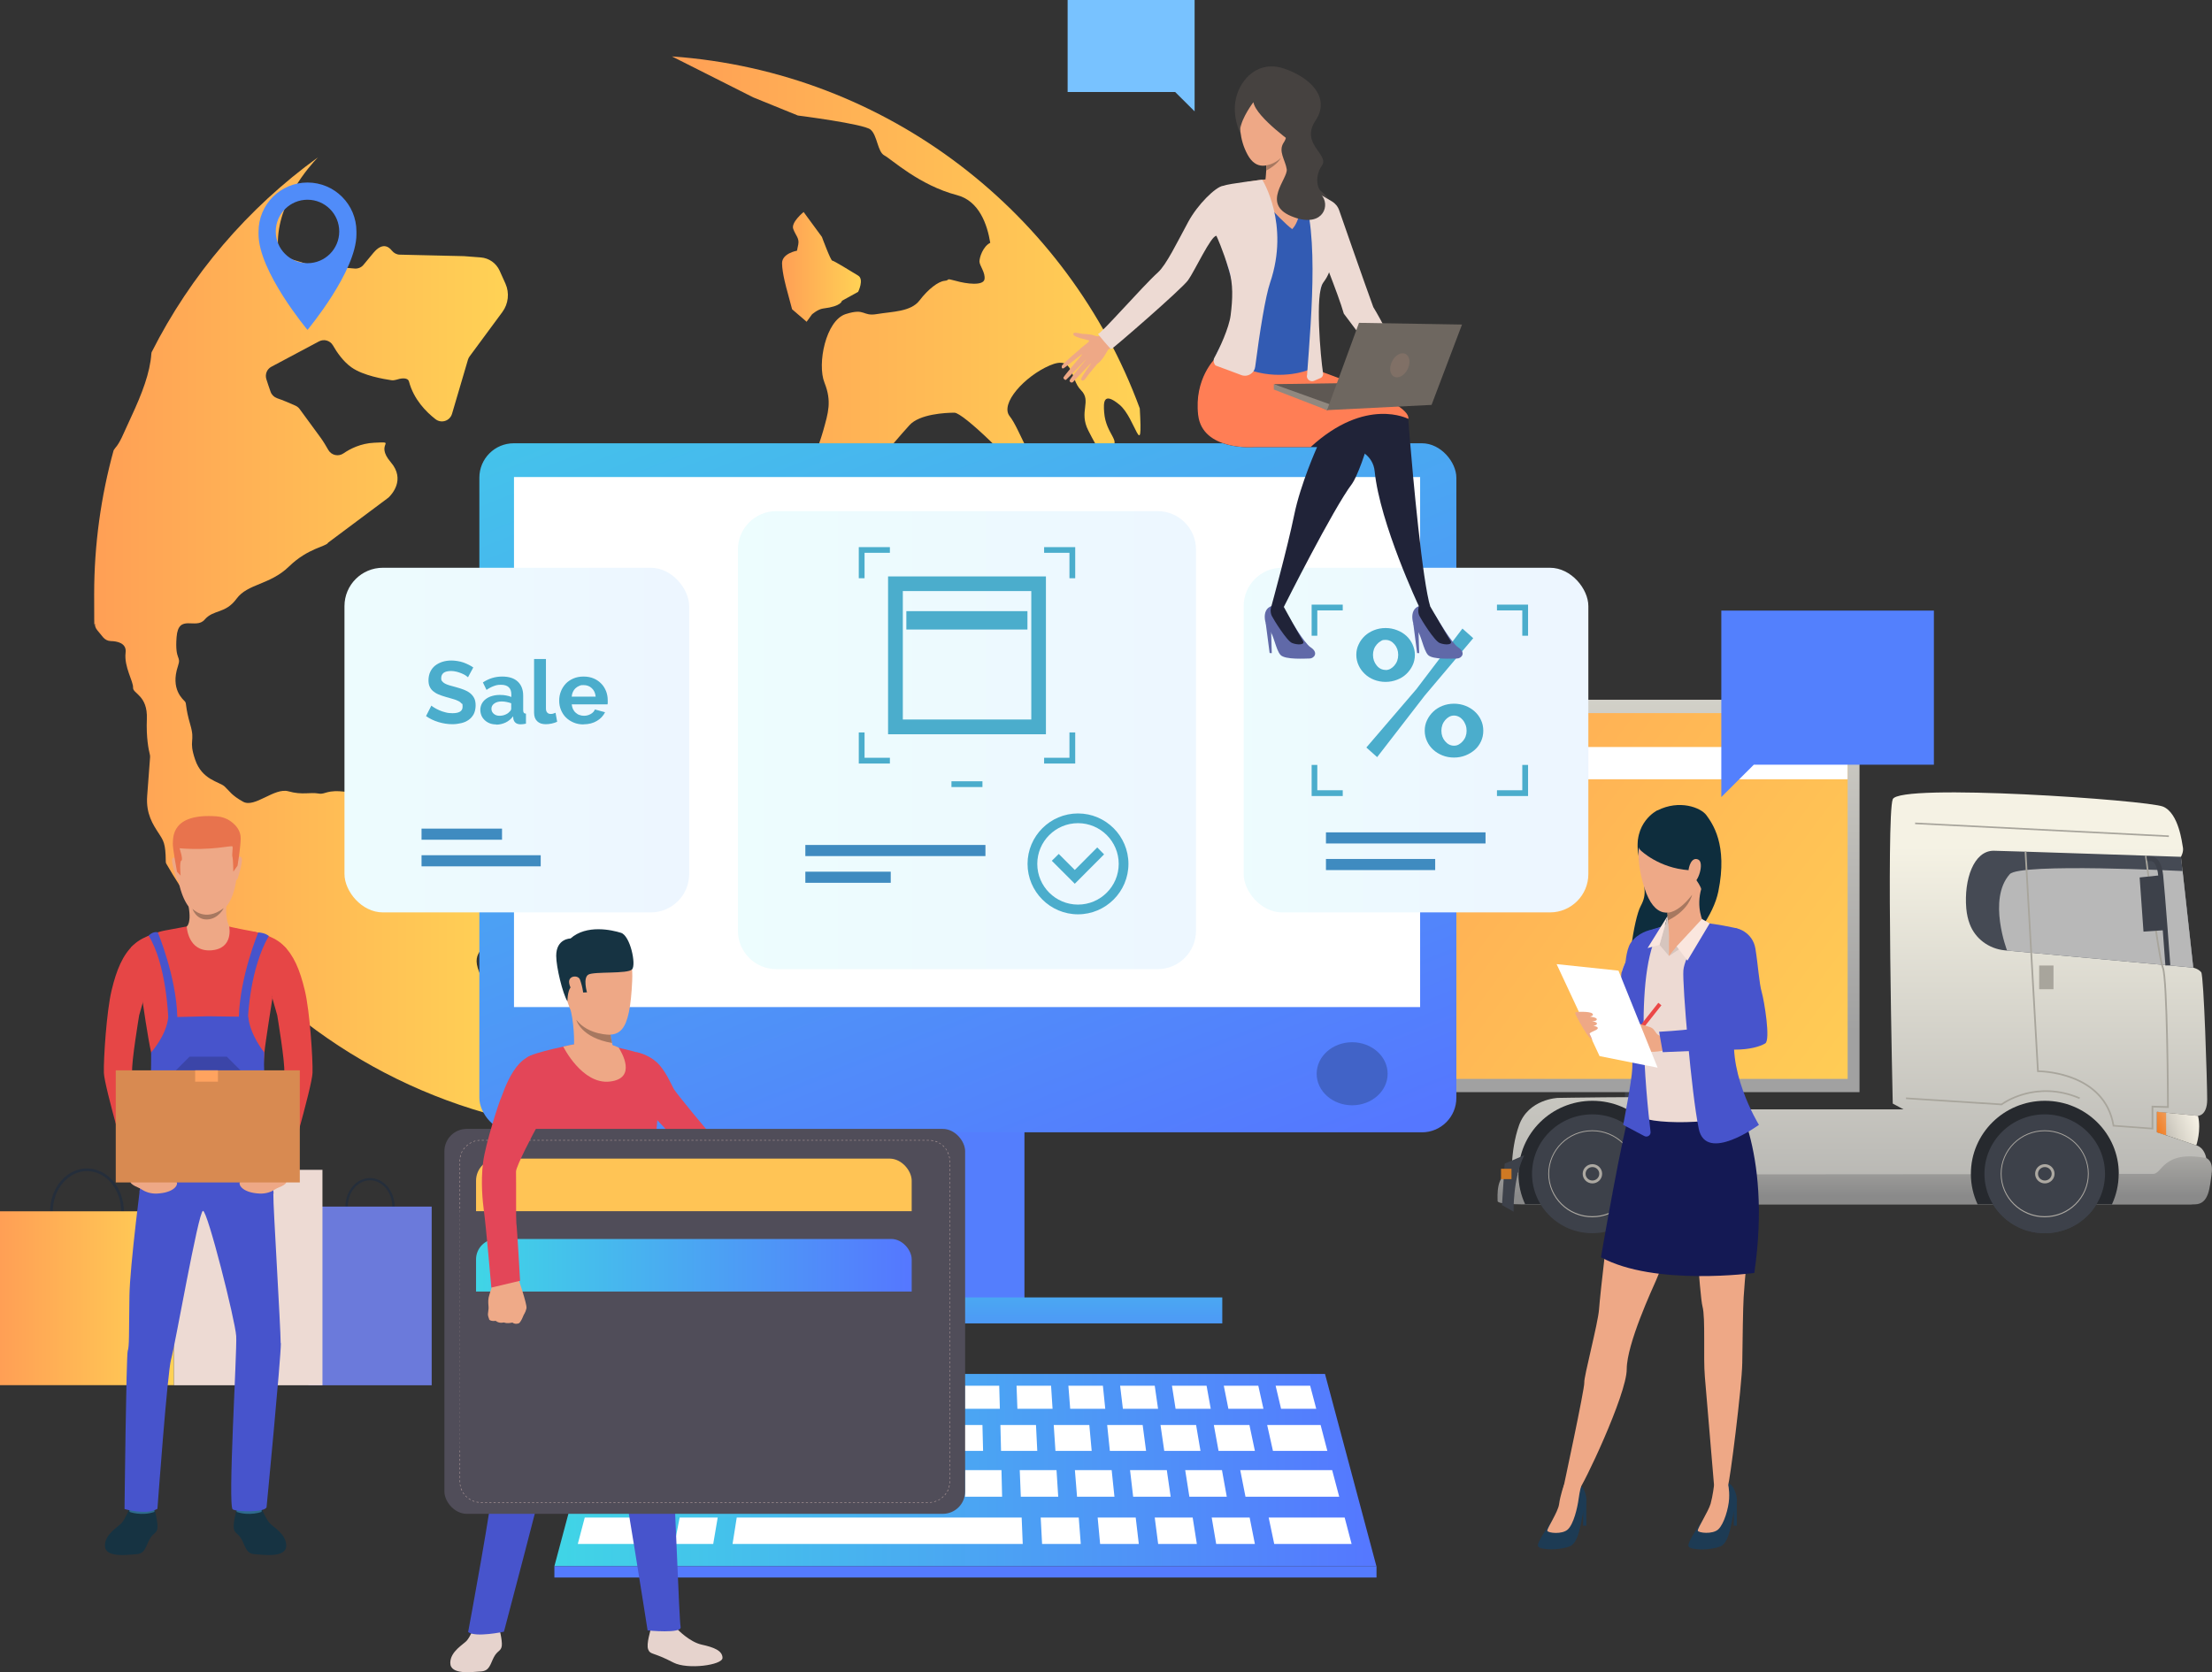 <?xml version="1.0" encoding="UTF-8"?>
<svg id="_Слой_1" data-name="Слой 1" xmlns="http://www.w3.org/2000/svg" xmlns:xlink="http://www.w3.org/1999/xlink" version="1.1" viewBox="0 0 2069.6 1564.8">
  <rect x="0" y="0" width="2069.6" height="1564.8" fill="#333333" stroke="none"/>
  <defs>
    <style>
      .cls-1 {
        fill: #e34658;
      }

      .cls-1, .cls-2, .cls-3, .cls-4, .cls-5, .cls-6, .cls-7, .cls-8, .cls-9, .cls-10, .cls-11, .cls-12, .cls-13, .cls-14, .cls-15, .cls-16, .cls-17, .cls-18, .cls-19, .cls-20, .cls-21, .cls-22, .cls-23, .cls-24, .cls-25, .cls-26, .cls-27, .cls-28, .cls-29, .cls-30, .cls-31, .cls-32, .cls-33, .cls-34, .cls-35, .cls-36, .cls-37, .cls-38, .cls-39, .cls-40, .cls-41, .cls-42, .cls-43, .cls-44, .cls-45, .cls-46, .cls-47, .cls-48, .cls-49, .cls-50, .cls-51, .cls-52, .cls-53, .cls-54, .cls-55, .cls-56, .cls-57, .cls-58, .cls-59, .cls-60, .cls-61, .cls-62, .cls-63, .cls-64, .cls-65, .cls-66, .cls-67, .cls-68, .cls-69, .cls-70 {
        stroke-width: 0px;
      }

      .cls-2 {
        fill: #eddad3;
      }

      .cls-3 {
        fill: #eea886;
      }

      .cls-4 {
        fill: url(#linear-gradient-16);
      }

      .cls-4, .cls-5, .cls-6 {
        opacity: 1;
      }

      .cls-5 {
        fill: url(#linear-gradient-17);
      }

      .cls-6 {
        fill: url(#linear-gradient-15);
      }

      .cls-7 {
        fill: #5380fd;
      }

      .cls-8 {
        fill: #fae6de;
      }

      .cls-9 {
        fill: #eb4747;
      }

      .cls-10 {
        fill: #547bfe;
      }

      .cls-11 {
        fill: #5e5853;
      }

      .cls-12 {
        fill: #325bb3;
      }

      .cls-13 {
        fill: #ffc455;
      }

      .cls-14 {
        fill: url(#linear-gradient);
      }

      .cls-15 {
        fill: #4754cc;
      }

      .cls-16 {
        fill: #0e2d3d;
      }

      .cls-17 {
        fill: #3f8bc0;
      }

      .cls-18 {
        fill: url(#linear-gradient-11);
      }

      .cls-19 {
        fill: url(#linear-gradient-12);
      }

      .cls-20 {
        fill: url(#linear-gradient-13);
      }

      .cls-21 {
        fill: url(#linear-gradient-10);
      }

      .cls-22 {
        fill: url(#linear-gradient-18);
      }

      .cls-23 {
        fill: url(#linear-gradient-14);
      }

      .cls-24 {
        fill: #4163c7;
      }

      .cls-25 {
        fill: #cf7923;
      }

      .cls-26 {
        fill: #eea987;
      }

      .cls-27 {
        fill: #a8a59c;
      }

      .cls-28 {
        fill: #6b7adb;
      }

      .cls-29 {
        fill: #d6c5be;
      }

      .cls-30 {
        fill: #b8b8b8;
      }

      .cls-31 {
        fill: #91887f;
      }

      .cls-32 {
        fill: #163342;
      }

      .cls-33 {
        fill: #4badcc;
      }

      .cls-34 {
        fill: #a89494;
      }

      .cls-35 {
        fill: #6069a8;
      }

      .cls-36 {
        fill: #3b45a8;
      }

      .cls-37 {
        fill: #547efd;
      }

      .cls-38 {
        fill: #e6d3cd;
      }

      .cls-39 {
        fill: #ada9a2;
      }

      .cls-40 {
        fill: #e64646;
      }

      .cls-41 {
        fill: #508cf9;
      }

      .cls-42 {
        fill: #252e3b;
      }

      .cls-43 {
        fill: #a77860;
      }

      .cls-44 {
        fill: #ffa35f;
      }

      .cls-45 {
        fill: #454a54;
      }

      .cls-46 {
        fill: #26292e;
      }

      .cls-47 {
        fill: url(#linear-gradient-4);
      }

      .cls-48 {
        fill: url(#linear-gradient-2);
      }

      .cls-49 {
        fill: url(#linear-gradient-3);
      }

      .cls-50 {
        fill: url(#linear-gradient-8);
      }

      .cls-51 {
        fill: url(#linear-gradient-9);
      }

      .cls-52 {
        fill: url(#linear-gradient-7);
      }

      .cls-53 {
        fill: url(#linear-gradient-5);
      }

      .cls-54 {
        fill: url(#linear-gradient-6);
      }

      .cls-55 {
        fill: #3d414a;
      }

      .cls-56 {
        fill: #464240;
      }

      .cls-57 {
        fill: #1d3b54;
      }

      .cls-58 {
        fill: #e8734d;
      }

      .cls-59 {
        fill: #d88a51;
      }

      .cls-60 {
        fill: #78c2ff;
      }

      .cls-61 {
        fill: #ff7e55;
      }

      .cls-62 {
        fill: #202338;
      }

      .cls-63 {
        fill: #807066;
      }

      .cls-64 {
        fill: #504d59;
      }

      .cls-65 {
        fill: #6e6760;
      }

      .cls-66 {
        fill: #2f6b8c;
      }

      .cls-67 {
        fill: #efaa88;
      }

      .cls-68 {
        fill: #fff;
      }

      .cls-69 {
        fill: #141954;
      }

      .cls-70 {
        fill: #323657;
      }
    </style>
    <linearGradient id="linear-gradient" x1="731.7" y1="249.8" x2="805.5" y2="249.8" gradientUnits="userSpaceOnUse">
      <stop offset="0" stop-color="#ff9f55"/>
      <stop offset="1" stop-color="#ffd255"/>
    </linearGradient>
    <linearGradient id="linear-gradient-2" x1="675.3" y1="706.2" x2="1097.3" y2="706.2" xlink:href="#linear-gradient"/>
    <linearGradient id="linear-gradient-3" x1="628.8" y1="294.6" x2="1067.2" y2="294.6" xlink:href="#linear-gradient"/>
    <linearGradient id="linear-gradient-4" x1="88.1" y1="595.7" x2="475.2" y2="595.7" xlink:href="#linear-gradient"/>
    <linearGradient id="linear-gradient-5" x1="0" y1="1214.9" x2="162.7" y2="1214.9" xlink:href="#linear-gradient"/>
    <linearGradient id="linear-gradient-6" x1="1242" y1="965.2" x2="1242" y2="432.5" gradientUnits="userSpaceOnUse">
      <stop offset="0" stop-color="#a1a1a1"/>
      <stop offset="1" stop-color="#f5f2e4"/>
    </linearGradient>
    <linearGradient id="linear-gradient-7" x1="1084.1" y1="720.3" x2="1702.6" y2="1183" xlink:href="#linear-gradient"/>
    <linearGradient id="linear-gradient-8" x1="1739.8" y1="1228.5" x2="1739.8" y2="792.1" xlink:href="#linear-gradient-6"/>
    <linearGradient id="linear-gradient-9" x1="1735.4" y1="1119.3" x2="1735.4" y2="985.3" gradientUnits="userSpaceOnUse">
      <stop offset="0" stop-color="#8a8a8a"/>
      <stop offset="1" stop-color="#f5f2e4"/>
    </linearGradient>
    <linearGradient id="linear-gradient-10" x1="2062.4" y1="1046.3" x2="2012.4" y2="1065.3" gradientUnits="userSpaceOnUse">
      <stop offset="0" stop-color="#fffaed"/>
      <stop offset=".5" stop-color="#d9d5ca"/>
      <stop offset="1" stop-color="#ada9a2"/>
    </linearGradient>
    <linearGradient id="linear-gradient-11" x1="2015.3" y1="1054.5" x2="2062" y2="1034.1" gradientUnits="userSpaceOnUse">
      <stop offset="0" stop-color="#f27b1f"/>
      <stop offset="1" stop-color="#e8e3d8"/>
    </linearGradient>
    <linearGradient id="linear-gradient-12" x1="518.7" y1="1375.7" x2="1287.8" y2="1375.7" gradientUnits="userSpaceOnUse">
      <stop offset="0" stop-color="#40d5e6"/>
      <stop offset="1" stop-color="#57f"/>
    </linearGradient>
    <linearGradient id="linear-gradient-13" x1="653.8" y1="102.6" x2="1069.6" y2="1150.7" gradientTransform="translate(1811.1 1474.4) rotate(-180)" xlink:href="#linear-gradient-12"/>
    <linearGradient id="linear-gradient-14" x1="905.6" y1="1135.2" x2="905.6" y2="1297.9" xlink:href="#linear-gradient-12"/>
    <linearGradient id="linear-gradient-15" x1="1561.6" y1="692.5" x2="989.4" y2="692.5" gradientUnits="userSpaceOnUse">
      <stop offset="0" stop-color="#edf4ff"/>
      <stop offset="1" stop-color="#edfffe"/>
    </linearGradient>
    <linearGradient id="linear-gradient-16" x1="731" x2="166" gradientTransform="translate(967.1 1385.1) rotate(-180)" xlink:href="#linear-gradient-15"/>
    <linearGradient id="linear-gradient-17" x1="1303.3" y1="692.5" x2="541.7" y2="692.5" xlink:href="#linear-gradient-15"/>
    <linearGradient id="linear-gradient-18" x1="445.4" y1="1266.9" x2="853" y2="1266.9" xlink:href="#linear-gradient-12"/>
  </defs>
  <g>
    <path class="cls-14" d="M745.7,234.6s-14,2.4-14,11.7,4.7,25.6,4.7,25.6l4.7,17.5,13.6,11.7,5-6.9s5.5-4.9,10.5-5.5c17.4-2.1,17.5-7.2,17.5-7.2l15.2-8.4s5.8-11.7,0-15.2c-5.8-3.5-22.7-14-24.2-14s-9.7-22.2-9.7-22.2l-17.1-23.3s-12.1,9.7-9.7,15.9c2.3,6.2,5.8,8.6,4.7,14.4l-1.2,5.8Z"/>
    <g>
      <path class="cls-48" d="M1093.6,494.8c-7.9,4.7-15.3,7.8-28.7,12-35.2,10.8-45,14.7-84.1,21.5-39.1,6.9-82.1-10.8-116.4,10.8-34.2,21.5-40.4,22.2-40.4,22.2l-16.6,3.3s-44.8-7.1-52.1-.3c-6.4,5.9,1.6.3-27.7,35.5-29.3,35.2-19.4,20.6-29.3,35.2-21.7,31.9-27.4,17.6-19.6,46.9,7.8,29.3,41.1,56.7,41.1,56.7,0,0,50.8,3.9,60.6,7.8,9.8,3.9,82.1,8.8,82.1,8.8,0,0,51.8,74.3,61.6,90,9.8,15.6,10.5,32.2,17.6,60.6,1.2,4.7,2.1,8.6,2.9,11.9,94.2-91.6,152.7-219.8,152.7-361.6s-1.2-41.1-3.7-61.2Z"/>
      <path class="cls-49" d="M971.6,491.3c4.7,10.5,8.2-25.7,22.2-26.9,14-1.2,1.2-10.5-14-19.1-15.2-8.6-25.7-44.1-35.1-55.8-9.4-11.7,14-37.4,37.4-47.5,23.4-10.1,18.7,12.5,29.2,23,10.5,10.5-2.3,19.9,7,38,9.4,18.1,10.5,21.6,20.9,15.8,10.4-5.8-4.5-12.4-6.1-32.7-.8-9.8-.8-19.9,14.4-7.3,14.9,12.3,21.9,55.6,18.9,3.4-66.9-182.2-235.9-315.1-437.7-329.4l76,38.3,41.8,17s61.4,7.8,67.9,13.1c6.5,5.2,6.5,20.9,13.1,24.3,6.5,3.4,32.6,27.9,67.9,37.1,20.7,5.4,28.3,27.4,31.1,44.6-6.9,3.5-10.1,13.7-10.1,17.5s5.8,10.5,4.7,16.7c-1.2,6.1-16.4,4.4-26.9,1.4-10.5-2.9-4.7-.5-10.5,0-5.8.6-15.2,7.6-23.4,18.4-8.2,10.7-25.7,10.3-39.8,12.7-14,2.4-10.5-5.9-29.2,0-18.7,5.9-26.9,46.7-19.9,64.2,7,17.6,3.5,28.1-1.2,45-4.7,17-11.2,24.3-12.8,75.5-2.7,85.3,35.1,50.2,58.5,53.8,23.4,3.5,19.9-8.2,24.5-17.6,4.7-9.4-10.5-33.9-11.7-56.1-1.2-22.2-2.4-26.9,0-32.9,2.3-6,12.9-17.4,22.2-27.9,9.4-10.5,33.9-11.7,42.1-11.7s56.1,46.8,71.3,67.8c15.2,21.1,2.3,26.9,7,37.4Z"/>
      <path class="cls-47" d="M141.9,329.3c-.1.5-.2,1.1-.3,1.7-1.2,17.8-8.7,37.3-18.8,59-8.3,17.8-10,23.5-15.2,29.5-.5.6-.9,1.2-1.3,1.9-11.8,42.9-18.2,88-18.2,134.7s.3,19.9.9,29.8c.4,1.4,1,2.6,1.9,3.7l5.5,6.7c1.8,2.2,4.4,3.5,7.2,3.6,5.7.1,15.1,1.7,13.9,10.9-1.6,13.1,7.4,27,7,32.7-.4,5.6,13.8,7.1,12.9,29.3-.7,17.6,1.7,28.9,2.7,32.8.3,1.1.4,2.1.3,3.2-.4,5.3-1.6,21.9-2.7,35.9-1.3,16.9,5.5,26.9,10.6,34.8,4.8,7.4,6.6,9.7,6.8,26.4,0,.7.1,1.4.3,2,66.8,115.8,178.4,202.6,311,236.9,1.7-3.4,2.9-7,3.1-9.5h0c.4-5,3.4-27.9,4-32.7,0-.6.1-1.1,0-1.7-.2-4.9-1.2-29.9,1.1-38.3,2.6-9.2-4.6-13.5-21.4-43.1-16.7-29.6.1-26.4,3.4-45.1,3.3-18.6,1.9-24.4,6.5-35.4,4.6-11,0,0-3.1-9.7-3.1-9.7-49.3-55.4-60.5-74.4-11.2-19.1-20.4-5.3-37.2-8.5-16.8-3.1,0,0-37.9-5.3-19-2.6-19.8,2.6-26.1,1.5-8.3-1.5-15.3,1.6-28.4-2.1-13.2-3.8-31.6,15.9-42.5,9.7-10.9-6.1-12.3-9.6-17.2-14.2-5-4.6-21.1-6-27.6-25.1-6.5-19.1.4-16.1-4.6-32.9-4.9-16.9-3.2-19.6-5-21.6-1.7-2-13.8-11.4-6.5-33.1,3.4-10.1-3-4.5-1.3-27,1.7-22.5,18-6.8,26.3-16.5,8.3-9.7,19.3-5.2,29.8-19.5,10.5-14.3,31.2-12.8,49.1-30.2,17.9-17.4,35-18.6,36.6-22.3l55.7-41.6c.3-.2.5-.4.8-.6,2.6-2.5,16.3-16.6,2.1-33.1-15.6-18.2,7.1-19.3-15.6-18.2-12.3.6-22.2,5.5-28.7,10-4.7,3.2-11.2,1.8-14.1-3.2-2.2-3.9-4.8-8.2-7.2-11.5-4.7-6.5-15.6-21.4-19.7-26.9-1-1.4-2.4-2.4-3.9-3.1-4-1.8-12.1-5.3-17-6.9-2.9-1-5.2-3.2-6.2-6-1.4-4-2.8-8-4-11.9-1.4-4.5.5-9.4,4.7-11.6l44.5-23.7c4.7-2.5,10.4-.9,13.1,3.7,3.7,6.5,9.7,15.2,17.4,20.6,11,7.8,30.6,11,37.3,12,1.5.2,2.9,0,4.4-.4,3.6-1.2,10.9-2.9,12.1,1.8,4.4,16.5,15.9,28.2,24.8,35.1,5.5,4.2,13.4,1.6,15.4-5l14.9-50.6c.3-1.1.8-2.1,1.5-3.1l30.7-41.6c5.7-7.7,6.8-17.9,2.9-26.6l-5.5-12.2c-3.2-7-9.9-11.7-17.6-12.3l-15.7-1.2-60-1.4c-2.9,0-5.7-1.5-7.5-3.8-3-3.8-8.9-7.9-17.3,2.2l-9.2,11.1c-2,2.5-5.2,3.8-8.4,3.5l-41.6-3.6c-.7,0-1.5-.2-2.2-.4-2.9-1-11.5-3.7-17.1-5.1-2.5-.6-4.6-2.3-6-4.6-1.7-2.8-4.7-6-4.8-9.1-.7-39,29.2-72.7,37.4-81.2-65.4,47.3-119,109.8-155.6,182.4Z"/>
    </g>
  </g>
  <g>
    <path class="cls-42" d="M346.2,1155.8c-12.7,0-23-12-23-26.7s10.3-26.7,23-26.7,23,12,23,26.7-10.3,26.7-23,26.7ZM346.2,1104.5c-11.5,0-20.8,11-20.8,24.6s9.4,24.6,20.8,24.6,20.8-11,20.8-24.6-9.4-24.6-20.8-24.6Z"/>
    <rect class="cls-28" x="288.6" y="1129.1" width="115.3" height="167.2"/>
    <path class="cls-42" d="M232.2,1126.9c-15.3,0-27.7-14.5-27.7-32.2s12.4-32.2,27.7-32.2,27.7,14.5,27.7,32.2-12.4,32.2-27.7,32.2ZM232.2,1065c-13.9,0-25.1,13.3-25.1,29.7s11.3,29.7,25.1,29.7,25.1-13.3,25.1-29.7-11.3-29.7-25.1-29.7Z"/>
    <path class="cls-42" d="M81.4,1173.8c-19,0-34.5-18-34.5-40.2s15.5-40.2,34.5-40.2,34.5,18,34.5,40.2-15.5,40.2-34.5,40.2ZM81.4,1095.9c-17.6,0-32,16.9-32,37.7s14.3,37.7,32,37.7,32-16.9,32-37.7-14.3-37.7-32-37.7Z"/>
    <rect class="cls-53" y="1133.5" width="162.7" height="162.7"/>
    <rect class="cls-2" x="162.7" y="1094.7" width="139" height="201.6"/>
  </g>
  <rect class="cls-55" x="1520.4" y="1016.9" width="82.8" height="21.2"/>
  <rect class="cls-54" x="744.3" y="654.8" width="995.5" height="367.2"/>
  <rect class="cls-52" x="755.5" y="667.3" width="973.2" height="342.3"/>
  <polygon class="cls-68" points="1728.6 699 1401.2 699 1420.6 729.2 1728.6 729.2 1728.6 699"/>
  <path class="cls-50" d="M1971.1,1126.9h78.4c14,0,16.3-21.4,15.5-37.5-.8-16.1-10.1-17.6-10.1-17.6l-36.8-12.3v-19.1l38.3,3.8s8.7,0,8.7-15.3-3.1-115.9-5.6-119.1c-2.5-3.2-7.5-4.3-7.5-4.3l-11.5-103.6s2.7-4.6,1.9-8.8c-.8-4.2-3.9-32.2-18.6-38.3-14.7-6.1-246.7-22.2-252.9-6.9-6.2,15.3,0,284.8,0,284.8l10.1,5.4h-217.2s-9.6-9.2-15.3-10.7c-5.7-1.5-91,0-91,0,0,0-27.4,1-36.2,25.5-8.8,24.5-7.2,54.6-5.7,58.7,1.6,4.1,11.9,15.3,11.9,15.3h543.6Z"/>
  <path class="cls-45" d="M2052.1,905.5l-176.4-16.2c-14.8-1.4-27.7-10.9-32.8-24.7-1.6-4.2-2.7-9-3.2-14.5-2.3-27.2,7-54,25.6-54,7,0,175.3,5.7,175.3,5.7l11.5,103.6Z"/>
  <path class="cls-30" d="M1877.9,889.6s-18.5-48.2,2.5-71.6c9.5-10.6,161.7-2.9,161.7-2.9l10,90.4-174.2-16Z"/>
  <path class="cls-51" d="M2069.3,1098.4c-1.9,12.5-2.3,28.6-15.9,28.6h-625.9s-26.3.4-26.3-3.1-2-26.9,13.2-25.5c9.8.9,255.5.6,429.5.4,57.8-.1,107.8-.2,138.4-.3,19.3,0,31,0,32.2,0,8.9,0,9-22.5,49.7-14.8,0,0,7,2.3,5,14.8Z"/>
  <path class="cls-55" d="M1969.5,1098.4c0,30.7-25.2,55.6-56.4,55.6s-56.4-24.9-56.4-55.6,25.2-55.6,56.4-55.6,56.4,24.9,56.4,55.6Z"/>
  <path class="cls-39" d="M1922.3,1098.4c0,5-4.1,9-9.1,9s-9.1-4-9.1-9,4.1-9,9.1-9,9.1,4,9.1,9Z"/>
  <path class="cls-39" d="M1913.1,1139.1c-22.7,0-41.2-18.3-41.2-40.7s18.5-40.7,41.2-40.7,41.2,18.3,41.2,40.7-18.5,40.7-41.2,40.7ZM1913.1,1058.5c-22.3,0-40.4,17.9-40.4,39.8s18.1,39.8,40.4,39.8,40.4-17.9,40.4-39.8-18.1-39.8-40.4-39.8Z"/>
  <path class="cls-55" d="M1919.6,1098.4c0,3.5-2.9,6.3-6.4,6.3s-6.4-2.8-6.4-6.3,2.9-6.3,6.4-6.3,6.4,2.8,6.4,6.3Z"/>
  <path class="cls-46" d="M1982.3,1098.4h0c0,10.3-2.3,19.9-6.3,28.6h-125.7c-4-8.6-6.3-18.2-6.3-28.2v-.4c0-37.7,31-68.3,69.2-68.3s69.2,30.6,69.2,68.3Z"/>
  <path class="cls-46" d="M1559,1098.4h0c0,10.3-2.3,19.9-6.3,28.6h-125.7c-4-8.6-6.3-18.2-6.3-28.2v-.4c0-37.7,31-68.3,69.2-68.3s69.2,30.6,69.2,68.3Z"/>
  <path class="cls-55" d="M1969.5,1098.4c0,30.7-25.2,55.6-56.4,55.6s-56.4-24.9-56.4-55.6,25.2-55.6,56.4-55.6,56.4,24.9,56.4,55.6Z"/>
  <path class="cls-39" d="M1922.3,1098.4c0,5-4.1,9-9.1,9s-9.1-4-9.1-9,4.1-9,9.1-9,9.1,4,9.1,9Z"/>
  <path class="cls-39" d="M1913.1,1139.1c-22.7,0-41.2-18.3-41.2-40.7s18.5-40.7,41.2-40.7,41.2,18.3,41.2,40.7-18.5,40.7-41.2,40.7ZM1913.1,1058.5c-22.3,0-40.4,17.9-40.4,39.8s18.1,39.8,40.4,39.8,40.4-17.9,40.4-39.8-18.1-39.8-40.4-39.8Z"/>
  <path class="cls-55" d="M1919.6,1098.4c0,3.5-2.9,6.3-6.4,6.3s-6.4-2.8-6.4-6.3,2.9-6.3,6.4-6.3,6.4,2.8,6.4,6.3Z"/>
  <ellipse class="cls-55" cx="1489.8" cy="1098.4" rx="56.4" ry="55.6"/>
  <path class="cls-39" d="M1499,1098.4c0,5-4.1,9-9.1,9s-9.1-4-9.1-9,4.1-9,9.1-9,9.1,4,9.1,9Z"/>
  <path class="cls-39" d="M1489.8,1139.1c-22.7,0-41.2-18.3-41.2-40.7s18.5-40.7,41.2-40.7,41.2,18.3,41.2,40.7-18.5,40.7-41.2,40.7ZM1489.8,1058.5c-22.3,0-40.4,17.9-40.4,39.8s18.1,39.8,40.4,39.8,40.4-17.9,40.4-39.8-18.1-39.8-40.4-39.8Z"/>
  <path class="cls-55" d="M1496.3,1098.4c0,3.5-2.9,6.3-6.4,6.3s-6.4-2.8-6.4-6.3,2.9-6.3,6.4-6.3,6.4,2.8,6.4,6.3Z"/>
  <path class="cls-21" d="M2018.1,1040.4v19.1l36.8,12.3s4.9-14.3,1.6-27.6l-38.3-3.8Z"/>
  <path class="cls-55" d="M1426,1081.1l-18.2,7.8-2.5,38.8,10.9,6.2s-1-30.3,9.9-52.8Z"/>
  <rect class="cls-25" x="1404.4" y="1093.7" width="9.8" height="9.7"/>
  <path class="cls-27" d="M2014.6,1056.9l-37.9-2.8v-.6c-8.4-50.4-69.4-50.3-70-50.3h-.7s-11.7-206.4-11.7-206.4h1.6s11.6,204.9,11.6,204.9c7.1.1,62.2,2.9,70.6,51l35,2.6v-20.6l14.5.4c0-10.4-.7-119.3-4.7-129.2-4.3-10.6-15.5-101.3-16-105.1h1.6c.1,1,11.7,94.2,15.9,104.6,4.3,10.6,4.8,125.7,4.8,130.6v.8s-14.5-.4-14.5-.4v20.7Z"/>
  <rect class="cls-27" x="1910.2" y="657.8" width="1.5" height="237.7" transform="translate(1038.2 2645.7) rotate(-87.1)"/>
  <path class="cls-27" d="M1873,1034.3l-89.7-5.8v-1.5c.1,0,89.2,5.7,89.2,5.7,3-2.2,33.5-22.8,73.6-5.7l-.6,1.4c-41.2-17.6-71.9,5.4-72.2,5.6l-.2.2Z"/>
  <path class="cls-55" d="M2026,903.5c0-.7-4.9-66.7-6.7-84.1-.9-9-3.5-12-5-13-1.2-.8-2.9-.6-5.3-.6l-.6-4.4c2.7-.1,5.5-.6,8.5,1.4,3.8,2.5,6.1,8,7,16.2,1.8,17.5,6.7,83.6,6.7,84.2l-4.6.3Z"/>
  <polygon class="cls-55" points="2025.7 870.4 2005.5 871.8 2001.9 821.1 2021.8 819 2025.7 870.4"/>
  <rect class="cls-27" x="1907.9" y="903.5" width="13.4" height="22.2"/>
  <polygon class="cls-18" points="2018.1 1040.4 2018.1 1059.6 2026.7 1062.4 2026.7 1041.3 2018.1 1040.4"/>
  <path class="cls-41" d="M333.5,216.6c0-25.3-20.5-45.8-45.8-45.8s-45.8,20.5-45.8,45.8,0,1.7,0,2.6h0c0,34.9,45.8,89.5,45.8,89.5,0,0,45.8-54.7,45.8-89.5h0c0-.9,0-1.7,0-2.6ZM287.7,246.3c-16.4,0-29.7-13.3-29.7-29.7s13.3-29.7,29.7-29.7,29.7,13.3,29.7,29.7-13.3,29.7-29.7,29.7Z"/>
  <g>
    <polygon class="cls-19" points="1239.7 1285.7 903.3 1285.7 566.8 1285.7 518.7 1465.6 903.3 1465.6 1287.8 1465.6 1239.7 1285.7"/>
    <path class="cls-68" d="M572.1,1333.5h44c1.8,0,3.2,1.4,2.9,3l-4.3,19.2c-.3,1.2-1.5,2-2.9,2h-44.8c-1.9,0-3.3-1.5-2.9-3.1l5-19.2c.3-1.1,1.5-2,2.9-2Z"/>
    <polygon class="cls-68" points="636.3 1333.5 669.6 1333.5 665.2 1357.7 631.3 1357.7 636.3 1333.5"/>
    <polygon class="cls-68" points="686.2 1333.5 719.5 1333.5 716 1357.7 682.1 1357.7 686.2 1333.5"/>
    <polygon class="cls-68" points="736.2 1333.5 769.5 1333.5 766.9 1357.7 733 1357.7 736.2 1333.5"/>
    <polygon class="cls-68" points="786.1 1333.5 819.4 1333.5 817.8 1357.7 783.9 1357.7 786.1 1333.5"/>
    <polygon class="cls-68" points="836 1333.5 869.3 1333.5 868.7 1357.7 834.8 1357.7 836 1333.5"/>
    <polygon class="cls-68" points="1235.6 1333.5 1185.6 1333.5 1191 1357.7 1241.9 1357.7 1235.6 1333.5"/>
    <polygon class="cls-68" points="1169 1333.5 1135.7 1333.5 1140.1 1357.7 1174.1 1357.7 1169 1333.5"/>
    <polygon class="cls-68" points="1119.1 1333.5 1085.8 1333.5 1089.3 1357.7 1123.2 1357.7 1119.1 1333.5"/>
    <polygon class="cls-68" points="1069.1 1333.5 1035.9 1333.5 1038.4 1357.7 1072.3 1357.7 1069.1 1333.5"/>
    <polygon class="cls-68" points="1019.2 1333.5 985.9 1333.5 987.5 1357.7 1021.4 1357.7 1019.2 1333.5"/>
    <polygon class="cls-68" points="969.3 1333.5 936 1333.5 936.6 1357.7 970.5 1357.7 969.3 1333.5"/>
    <polygon class="cls-68" points="886 1333.5 919.2 1333.5 919.8 1357.7 886 1357.7 886 1333.5"/>
    <polygon class="cls-68" points="557.5 1375.7 627 1375.7 623 1400.6 552.2 1400.6 557.5 1375.7"/>
    <polygon class="cls-68" points="1246.4 1375.7 1160.4 1375.7 1165.3 1400.6 1253 1400.6 1246.4 1375.7"/>
    <polygon class="cls-68" points="1143.3 1375.7 1108.9 1375.7 1112.8 1400.6 1147.8 1400.6 1143.3 1375.7"/>
    <polygon class="cls-68" points="1091.7 1375.7 1057.3 1375.7 1060.2 1400.6 1095.3 1400.6 1091.7 1375.7"/>
    <polygon class="cls-68" points="1040.1 1375.7 1005.7 1375.7 1007.7 1400.6 1042.7 1400.6 1040.1 1375.7"/>
    <polygon class="cls-68" points="988.5 1375.7 954.1 1375.7 955.1 1400.6 990.1 1400.6 988.5 1375.7"/>
    <polygon class="cls-68" points="547.1 1420.1 618.2 1420.1 613 1444.8 540.6 1444.8 547.1 1420.1"/>
    <polygon class="cls-68" points="635.9 1420.1 671.5 1420.1 667.3 1444.8 631.1 1444.8 635.9 1420.1"/>
    <polygon class="cls-68" points="689.3 1420.1 724.8 1420.1 955.9 1420.1 956.9 1444.8 685.4 1444.8 689.3 1420.1"/>
    <polygon class="cls-68" points="973.7 1420.1 1009.3 1420.1 1011.2 1444.8 975 1444.8 973.7 1420.1"/>
    <polygon class="cls-68" points="1027 1420.1 1062.6 1420.1 1065.5 1444.8 1029.3 1444.8 1027 1420.1"/>
    <polygon class="cls-68" points="1080.4 1420.1 1115.9 1420.1 1119.8 1444.8 1083.6 1444.8 1080.4 1420.1"/>
    <polygon class="cls-68" points="1133.7 1420.1 1169.2 1420.1 1174.1 1444.8 1137.9 1444.8 1133.7 1420.1"/>
    <polygon class="cls-68" points="1187 1420.1 1258.1 1420.1 1264.6 1444.8 1192.2 1444.8 1187 1420.1"/>
    <polygon class="cls-68" points="937 1375.7 902.9 1375.7 902.9 1400.6 937.6 1400.6 937 1375.7"/>
    <polygon class="cls-68" points="885.4 1375.7 851 1375.7 850 1400.6 885.1 1400.6 885.4 1375.7"/>
    <polygon class="cls-68" points="833.8 1375.7 799.4 1375.7 797.5 1400.6 832.5 1400.6 833.8 1375.7"/>
    <polygon class="cls-68" points="782.2 1375.7 747.8 1375.7 744.9 1400.6 779.9 1400.6 782.2 1375.7"/>
    <polygon class="cls-68" points="730.6 1375.7 696.3 1375.7 692.3 1400.6 727.4 1400.6 730.6 1375.7"/>
    <polygon class="cls-68" points="679.1 1375.7 644.7 1375.7 639.8 1400.6 674.8 1400.6 679.1 1375.7"/>
    <polygon class="cls-68" points="573.7 1318.3 579.4 1296.7 595.5 1296.7 590.3 1318.3 573.7 1318.3"/>
    <polygon class="cls-68" points="611.7 1296.7 644 1296.7 639.5 1318.3 606.6 1318.3 611.7 1296.7"/>
    <polygon class="cls-68" points="660.2 1296.7 692.5 1296.7 688.8 1318.3 655.9 1318.3 660.2 1296.7"/>
    <polygon class="cls-68" points="708.7 1296.7 741 1296.7 738.2 1318.3 705.3 1318.3 708.7 1296.7"/>
    <polygon class="cls-68" points="757.1 1296.7 789.5 1296.7 787.5 1318.3 754.6 1318.3 757.1 1296.7"/>
    <polygon class="cls-68" points="805.6 1296.7 838 1296.7 836.8 1318.3 803.9 1318.3 805.6 1296.7"/>
    <polygon class="cls-68" points="854.1 1296.7 886.4 1296.7 886.2 1318.3 853.3 1318.3 854.1 1296.7"/>
    <polygon class="cls-68" points="902.6 1296.7 934.9 1296.7 935.5 1318.3 902.6 1318.3 902.6 1296.7"/>
    <polygon class="cls-68" points="951.1 1296.7 983.4 1296.7 984.8 1318.3 951.9 1318.3 951.1 1296.7"/>
    <polygon class="cls-68" points="999.6 1296.7 1031.9 1296.7 1034.1 1318.3 1001.3 1318.3 999.6 1296.7"/>
    <polygon class="cls-68" points="1048 1296.7 1080.4 1296.7 1083.5 1318.3 1050.6 1318.3 1048 1296.7"/>
    <polygon class="cls-68" points="1096.5 1296.7 1128.9 1296.7 1132.8 1318.3 1099.9 1318.3 1096.5 1296.7"/>
    <polygon class="cls-68" points="1145 1296.7 1177.3 1296.7 1182.1 1318.3 1149.3 1318.3 1145 1296.7"/>
    <polygon class="cls-68" points="1193.5 1296.7 1225.8 1296.7 1231.5 1318.3 1198.6 1318.3 1193.5 1296.7"/>
    <rect class="cls-10" x="518.7" y="1465.6" width="769.2" height="10.6"/>
  </g>
  <rect class="cls-37" x="852.6" y="904.8" width="105.9" height="321.5" transform="translate(1811.1 2131) rotate(180)"/>
  <rect class="cls-20" x="448.5" y="414.8" width="914.1" height="644.8" rx="32.2" ry="32.2" transform="translate(1811.1 1474.4) rotate(180)"/>
  <rect class="cls-68" x="480.8" y="446.4" width="847.8" height="496" transform="translate(1809.5 1388.8) rotate(180)"/>
  <path class="cls-24" d="M1231.9,1004.8c0,16.3,14.9,29.5,33.2,29.5s33.2-13.2,33.2-29.5-14.9-29.5-33.2-29.5-33.2,13.2-33.2,29.5Z"/>
  <rect class="cls-23" x="667.4" y="1214.1" width="476.2" height="24.3"/>
  <path class="cls-70" d="M517.5,889.4s0,0,0,0c.2,0,.2,0,0,0Z"/>
  <g>
    <rect class="cls-6" x="1163.6" y="531.3" width="322.5" height="322.5" rx="35.9" ry="35.9"/>
    <path class="cls-33" d="M1296.4,638.1c-3.9,0-7.5-.7-10.8-2-3.3-1.3-6.2-3.1-8.6-5.4-2.4-2.3-4.4-4.9-5.8-8-1.4-3-2.2-6.3-2.2-9.9s.7-6.7,2.2-9.8c1.4-3.1,3.4-5.7,5.8-8,2.4-2.2,5.3-4,8.6-5.3,3.3-1.3,6.9-2,10.8-2s7.3.7,10.7,2c3.4,1.3,6.3,3.1,8.7,5.3,2.4,2.2,4.4,4.9,5.8,8,1.4,3.1,2.2,6.4,2.2,9.8s-.7,6.8-2.2,9.9c-1.4,3-3.4,5.7-5.8,8-2.4,2.3-5.3,4.1-8.7,5.4-3.4,1.3-6.9,2-10.7,2ZM1278.4,699.5l46.8-54.6,43.1-56.7,10.1,9-45.3,53.6-44.6,57.7-10.1-9ZM1296.4,627c1.7,0,3.2-.4,4.6-1.2,1.4-.8,2.6-1.8,3.7-3.1,1.1-1.3,2-2.8,2.6-4.5.6-1.7.9-3.5.9-5.4,0-3.9-1.2-7.2-3.5-9.9-2.3-2.7-5.1-4.1-8.3-4.1s-3.2.4-4.6,1.2c-1.4.8-2.6,1.8-3.7,3.1-1.1,1.3-2,2.7-2.6,4.4-.6,1.7-.9,3.4-.9,5.3,0,3.9,1.2,7.2,3.5,10,2.3,2.8,5.1,4.1,8.3,4.1ZM1360.4,708.9c-3.9,0-7.5-.7-10.8-2-3.3-1.3-6.2-3.1-8.6-5.3-2.4-2.2-4.4-4.8-5.8-7.9-1.4-3-2.2-6.3-2.2-9.9s.7-6.8,2.2-9.9c1.4-3,3.4-5.7,5.8-8,2.4-2.3,5.3-4.1,8.6-5.4,3.3-1.3,6.9-2,10.8-2s7.5.7,10.8,2c3.3,1.3,6.2,3.1,8.7,5.4,2.5,2.3,4.4,4.9,5.8,8,1.4,3,2.1,6.3,2.1,9.9s-.7,6.8-2.1,9.9c-1.4,3-3.3,5.7-5.8,7.9-2.5,2.2-5.4,4-8.7,5.3-3.3,1.3-6.9,2-10.8,2ZM1360.4,697.8c1.7,0,3.2-.4,4.6-1.2,1.4-.8,2.6-1.8,3.7-3.1,1.1-1.3,2-2.7,2.6-4.4.6-1.7.9-3.4.9-5.3s-.3-3.8-1-5.6c-.7-1.7-1.5-3.2-2.6-4.5-1.1-1.3-2.3-2.3-3.7-3-1.4-.7-2.9-1.1-4.5-1.1s-3.2.4-4.6,1.2c-1.4.8-2.6,1.8-3.7,3.1-1.1,1.3-2,2.8-2.6,4.5-.6,1.7-.9,3.5-.9,5.4,0,3.9,1.2,7.2,3.5,9.9,2.3,2.7,5.1,4.1,8.3,4.1Z"/>
    <g>
      <polygon class="cls-33" points="1256.3 744.9 1227.2 744.9 1227.2 715.8 1232.5 715.8 1232.5 739.5 1256.3 739.5 1256.3 744.9"/>
      <polygon class="cls-33" points="1429.7 744.9 1400.6 744.9 1400.6 739.5 1424.3 739.5 1424.3 715.8 1429.7 715.8 1429.7 744.9"/>
      <polygon class="cls-33" points="1232.5 594.9 1227.2 594.9 1227.2 565.8 1256.3 565.8 1256.3 571.2 1232.5 571.2 1232.5 594.9"/>
      <polygon class="cls-33" points="1429.7 594.9 1424.3 594.9 1424.3 571.2 1400.6 571.2 1400.6 565.8 1429.7 565.8 1429.7 594.9"/>
    </g>
    <rect class="cls-4" x="322.3" y="531.3" width="322.5" height="322.5" rx="35.9" ry="35.9" transform="translate(967.1 1385.1) rotate(180)"/>
    <rect class="cls-17" x="1240.6" y="778.9" width="149.3" height="10.4"/>
    <rect class="cls-17" x="1240.6" y="803.8" width="102.2" height="10.4"/>
    <rect class="cls-17" x="394.4" y="775.4" width="75.3" height="10.4"/>
    <rect class="cls-17" x="394.4" y="800.3" width="111.5" height="10.4"/>
    <g>
      <path class="cls-33" d="M437.8,633.7c-.4-.4-1.1-.9-2.1-1.6-1-.7-2.3-1.3-3.7-1.9-1.5-.6-3-1.2-4.7-1.6-1.7-.4-3.4-.7-5.2-.7-3.1,0-5.5.6-7,1.7-1.5,1.2-2.3,2.8-2.3,4.9s.3,2.2.9,3c.6.8,1.4,1.5,2.5,2.1,1.1.6,2.5,1.2,4.2,1.7,1.7.5,3.6,1,5.8,1.6,2.9.8,5.5,1.6,7.8,2.5,2.3.9,4.3,2,5.9,3.3,1.6,1.3,2.9,2.9,3.8,4.7.9,1.8,1.3,4.1,1.3,6.8s-.6,5.8-1.8,8.1c-1.2,2.2-2.8,4-4.8,5.4-2,1.4-4.3,2.4-6.9,3-2.6.6-5.4,1-8.2,1-4.4,0-8.8-.7-13.1-2s-8.2-3.2-11.6-5.6l5-9.8c.5.5,1.4,1.1,2.7,1.9,1.3.8,2.8,1.6,4.6,2.4,1.8.8,3.7,1.5,5.9,2,2.1.6,4.3.8,6.6.8,6.3,0,9.4-2,9.4-6s-.4-2.3-1.1-3.2c-.7-.9-1.7-1.7-3.1-2.3-1.3-.7-2.9-1.3-4.8-1.8-1.9-.5-4-1.2-6.3-1.8-2.8-.8-5.2-1.6-7.3-2.5-2.1-.9-3.8-2-5.2-3.2-1.4-1.2-2.4-2.7-3.1-4.3-.7-1.6-1-3.6-1-5.8s.5-5.6,1.7-7.9c1.1-2.3,2.6-4.2,4.6-5.8,2-1.5,4.2-2.7,6.8-3.5,2.6-.8,5.4-1.2,8.3-1.2s7.9.6,11.4,1.9c3.5,1.3,6.5,2.8,9.1,4.6l-5,9.3Z"/>
      <path class="cls-33" d="M464.2,677.9c-2.1,0-4-.3-5.9-1-1.8-.7-3.4-1.7-4.7-2.9-1.3-1.2-2.4-2.7-3.1-4.3-.7-1.7-1.1-3.5-1.1-5.5s.5-3.9,1.4-5.7c.9-1.7,2.2-3.2,3.8-4.4,1.6-1.2,3.6-2.2,5.8-2.8,2.3-.7,4.7-1,7.4-1s3.8.2,5.7.5c1.8.3,3.5.8,4.9,1.4v-2.5c0-2.9-.8-5.1-2.4-6.6-1.6-1.5-4-2.3-7.2-2.3s-4.6.4-6.8,1.2c-2.2.8-4.5,2-6.8,3.6l-3.4-7c5.6-3.7,11.6-5.5,18-5.5s11.1,1.5,14.5,4.6c3.4,3.1,5.2,7.5,5.2,13.3v13.5c0,1.2.2,2,.6,2.5.4.5,1.1.8,2,.8v9.4c-1.9.4-3.5.6-4.9.6-2.1,0-3.7-.5-4.8-1.4-1.1-.9-1.8-2.2-2.1-3.7l-.2-2.4c-1.9,2.5-4.3,4.5-7,5.8-2.8,1.3-5.7,2-8.8,2ZM467.3,669.8c1.9,0,3.6-.3,5.3-1,1.7-.7,3-1.5,3.9-2.6,1.2-.9,1.8-2,1.8-3.1v-5c-1.3-.5-2.8-.9-4.3-1.2-1.5-.3-3-.5-4.5-.5-2.9,0-5.2.6-7,1.9-1.8,1.3-2.7,2.9-2.7,4.9s.7,3.4,2.1,4.7c1.4,1.2,3.2,1.9,5.3,1.9Z"/>
      <path class="cls-33" d="M499.7,616.7h11.1v46.4c0,1.6.4,2.8,1.2,3.7.8.9,1.9,1.3,3.3,1.3s1.4-.1,2.2-.3c.8-.2,1.6-.5,2.3-.8l1.5,8.4c-1.5.7-3.2,1.3-5.2,1.7s-3.8.6-5.4.6c-3.5,0-6.2-.9-8.1-2.8-1.9-1.8-2.9-4.5-2.9-7.9v-50.3Z"/>
      <path class="cls-33" d="M546,677.9c-3.5,0-6.6-.6-9.4-1.8-2.8-1.2-5.2-2.8-7.2-4.8-2-2-3.5-4.4-4.6-7.1-1.1-2.7-1.6-5.5-1.6-8.5s.5-6,1.6-8.7c1-2.7,2.6-5.1,4.5-7.2,2-2.1,4.4-3.7,7.2-4.9,2.8-1.2,6-1.8,9.5-1.8s6.7.6,9.5,1.8c2.8,1.2,5.1,2.8,7.1,4.9,2,2,3.4,4.4,4.5,7.1,1,2.7,1.5,5.5,1.5,8.4s0,1.4,0,2.1c0,.7,0,1.2-.2,1.7h-33.5c.2,1.7.6,3.2,1.2,4.5.7,1.3,1.5,2.5,2.6,3.4,1,.9,2.2,1.7,3.6,2.1,1.3.5,2.7.7,4.1.7,2.2,0,4.3-.5,6.2-1.6,2-1.1,3.3-2.5,4-4.3l9.5,2.6c-1.6,3.3-4.1,6-7.6,8.1-3.5,2.1-7.7,3.2-12.5,3.2ZM557.3,651.8c-.3-3.2-1.5-5.9-3.6-7.8-2.1-2-4.7-2.9-7.7-2.9s-2.9.3-4.2.8c-1.3.5-2.4,1.3-3.4,2.2-1,.9-1.8,2.1-2.4,3.4-.6,1.3-1,2.8-1.1,4.4h22.5Z"/>
    </g>
    <path class="cls-5" d="M726.3,478.3h356.8c19.8,0,35.9,16.1,35.9,35.9v356.8c0,19.8-16.1,35.9-35.9,35.9h-356.8c-19.8,0-35.9-16.1-35.9-35.9v-356.8c0-19.8,16.1-35.9,35.9-35.9Z"/>
    <g>
      <polygon class="cls-33" points="832.6 714.5 803.5 714.5 803.5 685.4 808.9 685.4 808.9 709.1 832.6 709.1 832.6 714.5"/>
      <polygon class="cls-33" points="1006 714.5 976.9 714.5 976.9 709.1 1000.6 709.1 1000.6 685.4 1006 685.4 1006 714.5"/>
      <polygon class="cls-33" points="808.9 541.1 803.5 541.1 803.5 512 832.6 512 832.6 517.3 808.9 517.3 808.9 541.1"/>
      <polygon class="cls-33" points="1006 541.1 1000.6 541.1 1000.6 517.3 976.9 517.3 976.9 512 1006 512 1006 541.1"/>
    </g>
    <path class="cls-33" d="M978.6,687.1h-147.7v-147.7h147.7v147.7ZM844.7,673.3h120.2v-120.2h-120.2v120.2Z"/>
    <rect class="cls-33" x="848" y="571.9" width="113.3" height="17.2"/>
    <path class="cls-33" d="M1008.6,855.6c-26,0-47.2-21.2-47.2-47.2s21.2-47.2,47.2-47.2,47.2,21.2,47.2,47.2-21.2,47.2-47.2,47.2ZM1008.6,770.3c-21,0-38.1,17.1-38.1,38.1s17.1,38.1,38.1,38.1,38.1-17.1,38.1-38.1-17.1-38.1-38.1-38.1Z"/>
    <polygon class="cls-33" points="1005.6 827 984.1 805.5 990.6 799.1 1005.6 814.1 1026.6 793 1033 799.5 1005.6 827"/>
    <rect class="cls-33" x="890.2" y="731.1" width="29" height="5.4"/>
    <rect class="cls-17" x="753.5" y="790.7" width="168.5" height="10.4"/>
    <rect class="cls-17" x="753.5" y="815.7" width="79.9" height="10.4"/>
  </g>
  <g>
    <path class="cls-35" d="M1344.4,578.3s13.9,23.6,19.8,27.4c8,5.2,3,10.5-.8,10.5-3.8,0-23.1,1.4-27.4-3.4-4.3-4.8-6.4-19.3-10.3-23.1-4-3.8-8.1-18.9,1.9-22.5,8.8-3.2,16.8,11.1,16.8,11.1Z"/>
    <path class="cls-62" d="M1338.4,567.9s15.9,27.6,18.7,31.7c2.7,4.1-5.2,4.1-10.1,2.1-4.9-1.9-17.2-21.8-19-25.4-2.1-4.3-.4-9.2-.4-9.2l10.8.8Z"/>
    <polygon class="cls-35" points="1322.2 582.8 1325.9 611.1 1327.8 611.2 1327.2 590.8 1322.2 582.8"/>
    <path class="cls-35" d="M1206.4,578.3s13.9,23.6,19.8,27.4c8,5.2,3,10.5-.8,10.5-3.8,0-23.1,1.4-27.4-3.4-4.3-4.8-6.4-19.3-10.3-23.1-4-3.8-8.2-19.2,1.9-22.5,8.9-2.9,16.8,11.1,16.8,11.1Z"/>
    <path class="cls-62" d="M1201.2,568s15.1,27.6,17.8,31.6c2.7,4.1-5.2,4.1-10.1,2.1-4.9-1.9-17.2-21.8-19-25.4-2.1-4.3-.4-9.2-.4-9.2l11.6.8Z"/>
    <polygon class="cls-35" points="1184.2 582.8 1187.9 611.1 1189.9 611.2 1189.3 590.8 1184.2 582.8"/>
    <path class="cls-62" d="M1144.7,363.6l125.9,57.4s14.1,4.6,15.6,20.2c4.9,48.7,41.3,126,41.3,126,11.7,5.7,10.8.8,10.8.8-7.4-23.6-16.3-121.1-19.5-160.3-.7-8.3-1.1-14-1.2-15.8,0-1.2-1.4-2.9-3.7-4.7-17.3-14-88.4-43-88.4-43-53.4-1.4-80.8,19.6-80.8,19.6Z"/>
    <path class="cls-62" d="M1120.9,388.3c3.9,34,52.5,30.1,52.5,30.1h58.9s-15.5,34.4-21.4,63.4c-6.3,30.8-21.3,85.3-21.3,85.3,0,0,1,1.9,11.6.8,0,0,46.2-92.1,63.9-115.3,3.8-5,14.7-32,16.6-48.2.6-5.4.2-9.6-1.8-11.3-2-1.7-6.7-4.9-13-8.9-18.4-11.6-50.5-29.5-68.3-33.5-23.9-5.4-61.7-15.4-61.7-15.4,0,0-19.9,18.9-16,52.9Z"/>
    <path class="cls-56" d="M1161,126.1s-8.8-16.7-4.5-34.5c4.3-17.8,20.8-35.6,45-27.4,24.2,8.2,43.8,27,29.3,48.7-14.5,21.7,13.1,31.6,6.1,41.9-7,10.3-4.4,21.1-1.4,23.6,3,2.4,12.6,11,11.5,21.1-1.1,10.2-47-29.6-47-29.6,0,0-25-50.2-39.1-43.7Z"/>
    <path class="cls-9" d="M1234.8,340s-3.6,17.7-97.7-4.7c0,0,31.5-10.5,97.7,4.7Z"/>
    <path class="cls-12" d="M1136,340.3c-1.5,2.8-2.9,5.6-4.4,8.4,34.4,1,68.8,2,103.1,3-5.4-18.2-3.7-42.9-2.7-61.6,1.2-22.9,13.8-38.8,12.4-61.9,6.8,1.1,8,1.3,14.8,2.3-10.4-29.7-14-44.4-46.3-55.8-10.5-3.7-17.5-4.5-28.9-3.5-37.5,3.1-48.8,3.5-67.2,37.5,28.8,4.6,24.1,14.9,32.8,43.6,4.3,14,8.7,29.6,6.4,44.3-2.2,14.5-20.1,30.4-20.1,43.7Z"/>
    <path class="cls-3" d="M1195.8,181.9c-15.3-2.9-12.1-11.4-12.1-11.4,0,0,.7-4.8,1-10.9,0-1.6.1-3.2.1-4.9,0-2.5-.1-5.1-.4-7.5-1.3-10.3,27.8-4.2,27.8-4.2,0,0-1.7,20.8,2.3,27.1,4,6.2-3.4,14.7-18.8,11.8Z"/>
    <path class="cls-3" d="M1166.6,170.4s30.9,35.7,42.4,44c0,0,13.1-11.9,5-43.2,0,0-14.9-7.5-47.4-.8Z"/>
    <path class="cls-3" d="M1167.4,84.5s-16.1,31-.1,60.3c15.9,29.3,47.2-12.8,49.3-17.7,2-4.9,12.8-32.9-8.6-41.4-21.4-8.5-36-9.6-40.5-1.2Z"/>
    <path class="cls-56" d="M1172.8,95.5s-11.1,14.5-12.4,25.3c0,0-4.4-20.3,8-39.8,12.4-19.5,44.1-.9,48.3,6.9s16.7,14.7-4.2,48.1c0,0-37.5-26.1-39.8-40.5Z"/>
    <path class="cls-43" d="M1198.4,147.8s-2.8,6.1-13.7,11.8c0-1.6.1-3.2.1-4.9,0,0,7.4-.9,13.6-6.9Z"/>
    <path class="cls-3" d="M1036.1,312.4s-7.6,3.4-11.3,1.9c-3.6-1.5-9.2-1.8-11-1.8-2.4,0-9.8-2.6-9.6.2.1,2.9,12,4.9,14.4,5.8,2.4.9-7.3,6.2-8.2,8.6-.9,2.4,10,17.9,16.2,13.5,6.2-4.4,9.5-13.3,10.8-13.9,1.3-.6,4.6-3,4.6-3l-6-11.3Z"/>
    <path class="cls-3" d="M1011.6,325.7s-17.9,14.9-18.2,16.9c-.3,2,.7,2.9,2.4,1.6,1.7-1.3,17.8-13.8,17.8-13.8,0,0-17.9,21.2-18.6,22.8-.4.9,1.4,2.8,2.4,2.2,1-.6,20.1-20.6,20.1-20.6,0,0-16.7,19.8-16.8,21.3,0,1.3,1.9,2.7,3.3,1.3,1.3-1.4,18-18.9,18-18.9,0,0-11.2,15.2-10.5,16.6.4.8,1.8,2.5,4.6-1.5s10.3-12.8,10.3-12.8l-14.8-15.1Z"/>
    <path class="cls-61" d="M1226.2,418.4h-52.7s-48.6,3.9-52.5-30.1c-3.9-34,16-52.9,16-52.9,0,0,25.7,6.8,48.1,12.2,11.2-2.4,24.7-3.9,40.5-3.5,0,0,95,31.4,92.1,47.9,0,0-39.7-21.2-91.5,26.4Z"/>
    <polygon class="cls-11" points="1191.8 359.5 1292.4 358 1241.6 383.8 1191.8 359.5"/>
    <path class="cls-12" d="M1223.1,346.6s-22.6,8.8-50.3.8l-1.3-10.4,57.1,3.2-5.4,6.3Z"/>
    <polygon class="cls-31" points="1241.6 383.8 1191.8 364.5 1191.8 359.5 1245.5 378.8 1241.6 383.8"/>
    <g>
      <path class="cls-2" d="M1222.7,351.4c-.3,3.7,3.5,6.4,6.9,4.9l5.8-2.5c1.8-.7,2.8-2.6,2.5-4.5-2.4-15.2-7.6-74.4,0-84.6,2.8-3.8,4.6-7,5.6-9.9,5,13,11.3,29.7,13.8,38.7l47.5,63.2,15.9,4c-19.9-47.9-35.8-73.3-35.8-73.3-3.1-8.3-12-33.6-19.9-56.1-5-14.2-9.6-27.3-12-34.4-1.2-3.6-3.7-6.6-6.9-8.5-7.4-4.4-19.6-11.3-30.7-16.7,0,0,0,0-.1,0-.4-.2-.7-.3-1.1-.5,0,0,0,0,0,0,0,0,0,0,0,0,21.1,32,12.9,122.3,8.7,180.1,0,0,0,0,0,.1Z"/>
      <path class="cls-2" d="M1144.2,173.9c-6.8,1-23.6,17.3-32.5,33.8-10.2,18.8-20.5,40.2-28.3,47.2-14.3,12.9-54.2,58.7-56.1,57.5-.7-.4,11,13.7,12.4,14.3.7.3,65.7-55.9,71.9-64.5,5.9-8.1,21.7-42.2,26.5-41.5,0,0,0,0,0,0,0,0,0,0,0,0,.4.8,6.1,13.2,11.6,31.5,0,.3.2.6.3.9,3.8,12.7,3.4,26.5,1.4,42-1.5,11.7-10.3,30.9-15.5,40.2-.6,1.1-.5,3.3.2,4.9h0c.4,1,1,1.8,1.7,2l19.1,7.1,4.5,1.7c3.2,1.2,6.6.6,9.1-1.3,2.1-1.5,3.6-3.8,3.9-6.6,4.2-32.6,9.6-65.9,13.9-78.5,18.8-55.1-7.3-96.4-7.3-96.4,0,0-30.8,3.5-36.7,5.7Z"/>
    </g>
    <polygon class="cls-65" points="1241.6 383.8 1271.5 302.1 1367.9 303.7 1339.4 378.9 1241.6 383.8"/>
    <path class="cls-63" d="M1302.4,338.2c-2.9,5.9-2.1,12.3,2,14.3,4,2,9.7-1.1,12.6-7,2.9-5.9,2.1-12.3-2-14.3-4-2-9.7,1.1-12.6,7Z"/>
    <path class="cls-56" d="M1200.7,115.3s6.2,9.6.5,17.9c-5.7,8.3,1.4,16.4,2.7,25.2,1.2,8.8-23.8,32.1,4,43.8,27.9,11.7,36.7-7.7,29.6-18.3-7.1-10.7-12.2-19.3-12.8-34.6-.6-15.2-5.6-39-24.1-34Z"/>
    <polygon class="cls-60" points="998.9 0 1117.7 0 1117.7 86.1 1117.7 104.2 1099.5 86.1 998.9 86.1 998.9 0"/>
  </g>
  <polygon class="cls-7" points="1809.4 571.4 1610.5 571.4 1610.5 715.6 1610.5 745.9 1640.9 715.6 1809.4 715.6 1809.4 571.4"/>
  <g>
    <path class="cls-40" d="M254.9,933.5c-6.2-21.4,13.1-45.9,13.1-45.9-11.9-11.1-27.2-15.4-33.8-16.5-6.6-1.1-25-5.1-25-5.1h-29.7s-19.1,3.7-25.5,4.8c-6.6,1.1-21.4,6.7-31.6,15.9,0,0,17.2,28.9,11,50.3,0,0,5,34.8,8,47.8,1.6,6.7,0,27.9,0,33.4-.2,7.9-1.4,30.5-3,49.8,0,0,17.8,10.6,56,11.5,37.8-2.5,57-11.5,57-11.5-2.4-23.1-3.9-42.5-4.9-50-.7-5.5.2-26.3.9-33.2.9-9.5,7.6-51.4,7.6-51.4Z"/>
    <path class="cls-3" d="M212.1,844.2s-2.1,13.4,2.3,22.5c0,0,4.7,21.2-17,22.6-21.8,1.4-22.7-22.4-22.7-22.4,0,0,5.1-2.8,1.2-21.7-3.9-19,36.3-.9,36.3-.9Z"/>
    <path class="cls-3" d="M197.2,767.2s28,3.9,24.7,48.6c-3.3,44.8-27.9,41.6-29.6,41.6-1.6,0-24.7,1.4-27.7-53.1,0,0-1.7-40.3,32.6-37.1Z"/>
    <path class="cls-3" d="M222,803.2s3-3.4,4.2,0c1.2,3.4-3.6,18-3.9,19.3,0,0-.5,1.3-1.3.6-.7-.7,1-19.8,1-19.8Z"/>
    <path class="cls-3" d="M165.3,803.9s-3.1-3.3-4.2,0c-1.1,3.4,4.2,18.6,4.4,19.2,0,0,.6,1.3,1.3.6.7-.7-1.5-19.8-1.5-19.8Z"/>
    <path class="cls-58" d="M222.2,810.1l-3.9,5.6s-.2-12-.8-13.8c-.7-1.9.6-8.4,0-9.8-.6-1.3-19,4.1-49.5,1.7,0,0,3.6,10.7,1.7,11.5-2,.8-.7,14.1-.7,14.1l-3.4-3.7s-4.2-22.6-3.9-26.4c.4-5-1.9-28.5,41-25.4,4.9.4,9.6,2,13.6,5,4.5,3.3,9.1,8.6,8.9,16-.3,9.7-3,25.4-3,25.4Z"/>
    <path class="cls-43" d="M180.1,850.4s11.6,12.9,29.2-.6c0,0-4.8,10.1-15.3,10.6-10.5.5-13.9-9.9-13.9-9.9Z"/>
    <path class="cls-15" d="M195.5,1128.1l60.5-11.2s-3.8-42.5-4.3-48.6c-.4-5.3-5.7-56.2-4.5-83.5,0,0-13.3-16.2-14.9-33.3l-37.2-.5h-.4l-37.3.9c-1.6,17.1-16,32.9-16,32.9.4,28.9-2.9,78.2-3.4,83.5-.5,6.1-7.5,47-7.5,47l63.6,12.8v.3l.7-.2.7.2v-.3Z"/>
    <path class="cls-32" d="M121,1412.1s-3.9,9.3-7.1,13-15.7,10.3-15.7,21.2c0,11.8,21,8.6,29.2,8.1,8.2-.4,8.8-6.8,12.3-13.5,3.5-6.7,7-5.6,7.6-11,.6-5.4-2.7-17.5-2.7-17.5l-23.6-.3Z"/>
    <path class="cls-66" d="M120.6,1408.7l.6,6.1s11.1,4.2,23.3,0v-7.7c0,0-24,1.6-24,1.6Z"/>
    <path class="cls-32" d="M245,1412.1s3.9,9.3,7.1,13,15.7,10.3,15.7,21.2c0,11.8-21,8.6-29.2,8.1-8.2-.4-8.8-6.8-12.3-13.5-3.5-6.7-7-5.6-7.6-11-.6-5.4,2.7-17.5,2.7-17.5l23.6-.3Z"/>
    <path class="cls-66" d="M245.3,1408.7l-.6,6.1s-11.1,4.2-23.3,0v-7.7c0,0,24,1.6,24,1.6Z"/>
    <path class="cls-15" d="M262.8,1256.8c0,14.6-13.4,153.6-13.4,153.6-1.5,4.9-26.7,4.6-31.6,2.1-4.9-2.4,4.1-147.5,3.2-162.2-.9-14.7-26.9-117.7-31.1-117.2-4.3.5-26.4,127.6-29.8,138.8-3.4,11.2-12.8,140-12.8,140-10.7,6.3-30.8.2-30.8.2,0,0,1.6-144.1,3-148,1.5-3.9,1.1-15.1,1.6-51.6.4-27.3,10.5-106.8,15.5-145.2.2-1.4.4-2.7.5-3.9,1-7.5,1.7-13,2.1-15.6.2-1.1.2-1.7.2-1.7,1.4-.6,2.8-1.2,4.3-1.7,35.7-12.8,104.4.8,104.4.8,0,0,0,.3.1,1,0,.8.2,2,.4,3.6.4,3.4,1,8.4,1.7,14.3,0,0,0,0,0,.1,0,.2,0,.4,0,.5,2.4,20.8,5.8,51.4,5.5,54.5-.5,4.9,6.8,123.2,6.8,137.8Z"/>
    <polygon class="cls-36" points="212.2 988.8 194.8 988.8 177.4 988.8 161.2 1005 161.2 1054.3 194.8 1054.3 228.4 1054.3 228.4 1005 212.2 988.8"/>
    <path class="cls-40" d="M259.4,950.1s7.6,45.5,6.5,53.3c-1.2,7.8-17.8,90.6-17.8,90.6l18.7,8.8s25.2-85.8,25.6-98.8c.4-13-2.5-57.6-7.2-77.2-4.7-19.6-10.4-33-20.5-42.6-10.1-9.6-27.7-12.5-27.7-12.5l22.4,78.4Z"/>
    <path class="cls-40" d="M130.2,950.1s-7.6,45.5-6.5,53.3c1.2,7.8,16.8,84.5,16.8,84.5l-17.7,14.9s-25.2-85.8-25.6-98.8c-.4-13,2.5-57.6,7.2-77.2,4.7-19.6,10.4-33,20.5-42.6,10.1-9.6,27.7-12.5,27.7-12.5l-22.4,78.4Z"/>
    <path class="cls-15" d="M232.1,951.5s1.7-45.1,19.4-75.6c0,0-3.1-3.1-9.9-3.3,0,0-17,40.8-18.1,78.8-1,38,8.6.1,8.6.1Z"/>
    <path class="cls-15" d="M157.4,951.9s-1.7-49.8-18.4-76.4c0,0,4.1-4.2,8.6-3.1,0,0,17.3,41.2,18.3,79.2,1,38-8.5.2-8.5.2Z"/>
    <path class="cls-3" d="M262.9,1108.1s-7,9.5-20.2,8.8c-15-.8-19.4-7.4-18.4-10.4,1-2.9,36.5-5.5,38.6,1.6Z"/>
    <path class="cls-3" d="M258.3,1112.2s11.2-3.7,9.3-6.7c-1.9-3-8.4,1.5-8.4,1.5l-.9,5.2Z"/>
    <path class="cls-3" d="M126.9,1108.1s7,9.5,20.2,8.8c15-.8,19.4-7.4,18.4-10.4-1-2.9-36.5-5.5-38.6,1.6Z"/>
    <path class="cls-3" d="M131.5,1112.2s-11.1-4-9.2-6.9c1.9-3,8.3,1.8,8.3,1.8l.9,5.2Z"/>
    <rect class="cls-59" x="108.3" y="1001.6" width="172.2" height="104.9"/>
    <rect class="cls-44" x="182.6" y="1001.6" width="21.3" height="10.6"/>
  </g>
  <g>
    <path class="cls-38" d="M443.7,1522.6s-3.8,9.1-7,12.7c-3.2,3.6-15.4,10.1-15.4,20.8,0,11.6,20.6,8.4,28.6,8,8.1-.4,8.7-6.6,12.1-13.2,3.4-6.6,6.8-5.5,7.5-10.8.6-5.3-2.6-17.2-2.6-17.2l-23.2-.3Z"/>
    <path class="cls-38" d="M633.9,1524.7s11.2,11.8,22.6,14.3c11.4,2.5,19.4,5.6,19.5,12.4,0,6.8-32.8,11.2-45.9,4.4-19.5-10.2-21.5-7.1-23.6-12.2-2.2-5.1,2.6-18.7,2.5-20.3-.2-2,24.9,1.5,24.9,1.5Z"/>
    <path class="cls-15" d="M603.9,1183.9s11.8,85.7,16.6,114.7c5.6,33.9,7.5,61.9,9.1,79.4,2,22.1,5.8,138.1,7.2,144.5,1.4,6.5-30.9,3.2-30.9,3.2,0,0-23.4-150.4-29.3-173.9-5.5-21.9-20.6-112.1-25.6-106.1-5,6-36.4,111.5-40.1,128.8-3.7,17.3-39.4,152.4-39.4,152.4,0,0-26.7,5.7-33.5.3,0,0,23.3-124.1,25.7-156.5.9-12.3,8.2-147,29.1-201.5,11-28.8,111.2,14.7,111.2,14.7Z"/>
    <path class="cls-1" d="M569.2,978.3s31.2,6.5,34.9,9.7c4,3.5,11.1,37.7,11.5,47.2.4,9.5-3.8,49.3-7.8,64.2-4,14.8-3.1,92.2-1.3,104.4,0,0-62.7,12.3-124.5,4.2,0,0,10.7-67.2,8.2-87.5-3.2-26-10.8-86-10.8-86,0,0,8.3-40.4,13.8-45,5.5-4.7,43.8-12.2,43.8-12.2l32.1,1Z"/>
    <path class="cls-3" d="M556.3,881.7s37.6-13.9,35.2,36c-2.3,49.9-11.2,55-35.9,48-24.7-7-26.8-38.5-30-53.6-3.2-15.2,18.4-28.2,30.7-30.4Z"/>
    <path class="cls-3" d="M575.4,986.2s-19.5,15.8-38.3-8.9c0,0,.8-20.1-4.9-38.9-5.8-18.8,39.3,25,39.3,25-.5.3-.6,2.2-.3,4.8.2,2.2.7,5,1.4,7.8,1.6,6.3,1.3,5.2,2.7,10.2Z"/>
    <path class="cls-32" d="M530.9,936.9s-.1-13.3,5.4-14.6c5.5-1.2,8.4,6.5,8.4,6.5l4.5-.2s-4-13.5,1.3-16.6c5.3-3.1,36.9-.4,40.9-4.9,4-4.6-1.8-31.6-10.4-34.2-8.6-2.7-32.2-8-47.2,5.3,0,0-13.4,0-13.4,16.2,0,10.6,6,35.4,10.5,42.6Z"/>
    <path class="cls-43" d="M572.7,976c-29.1-4.9-33.5-21.5-33.5-21.7,11.3,14.6,32.1,14,32.1,14,.2,2.2.7,5,1.4,7.8Z"/>
    <path class="cls-3" d="M542.6,916.6c-1.7-4.4-11-3.8-10.1,3.1,1,7,8.7,17.7,11.8,15.7,3.1-2,.5-12.8-1.7-18.8Z"/>
    <path class="cls-3" d="M527,979.4s17.6,35.6,43.5,32.7c25.9-2.9,10.9-27.7,8.4-31.7,0,0-15.6-10-52-1Z"/>
    <path class="cls-1" d="M659.1,1086.5c14.5,6.7,70.2,20.6,70.2,20.6l3.8-23s-28.2-11-47.6-16c-9.4-2.4-18.8-5.8-20.3-6.6-1.5-.8-32.5-38.4-34.8-42.5-2.3-4.1-7.9-17.7-16.1-25.1-8.2-7.4-18.5-9.2-18.5-9.2-20.5,17.3,7.2,50.1,7.2,50.1,0,0,35.6,42.2,56,51.7Z"/>
    <rect class="cls-64" x="415.8" y="1056.4" width="487.2" height="360.2" rx="20.9" ry="20.9"/>
    <path class="cls-34" d="M868.1,1406.2h-2v-.5h2v.5ZM864.1,1406.2h-2v-.5h2v.5ZM860,1406.2h-2v-.5h2v.5ZM856,1406.2h-2v-.5h2v.5ZM852,1406.2h-2v-.5h2v.5ZM848,1406.2h-2v-.5h2v.5ZM844,1406.2h-2v-.5h2v.5ZM840,1406.2h-2v-.5h2v.5ZM836,1406.2h-2v-.5h2v.5ZM832,1406.2h-2v-.5h2v.5ZM828,1406.2h-2v-.5h2v.5ZM824,1406.2h-2v-.5h2v.5ZM820,1406.2h-2v-.5h2v.5ZM816,1406.2h-2v-.5h2v.5ZM812,1406.2h-2v-.5h2v.5ZM808,1406.2h-2v-.5h2v.5ZM804,1406.2h-2v-.5h2v.5ZM800,1406.2h-2v-.5h2v.5ZM796,1406.2h-2v-.5h2v.5ZM792,1406.2h-2v-.5h2v.5ZM788,1406.2h-2v-.5h2v.5ZM784,1406.2h-2v-.5h2v.5ZM780,1406.2h-2v-.5h2v.5ZM776,1406.2h-2v-.5h2v.5ZM772,1406.2h-2v-.5h2v.5ZM768,1406.2h-2v-.5h2v.5ZM764,1406.2h-2v-.5h2v.5ZM760,1406.2h-2v-.5h2v.5ZM756,1406.2h-2v-.5h2v.5ZM752,1406.2h-2v-.5h2v.5ZM748,1406.2h-2v-.5h2v.5ZM744,1406.2h-2v-.5h2v.5ZM740,1406.2h-2v-.5h2v.5ZM736,1406.2h-2v-.5h2v.5ZM732,1406.2h-2v-.5h2v.5ZM728,1406.2h-2v-.5h2v.5ZM724,1406.2h-2v-.5h2v.5ZM720,1406.2h-2v-.5h2v.5ZM716,1406.2h-2v-.5h2v.5ZM712,1406.2h-2v-.5h2v.5ZM708,1406.2h-2v-.5h2v.5ZM704,1406.2h-2v-.5h2v.5ZM700,1406.2h-2v-.5h2v.5ZM695.9,1406.2h-2v-.5h2v.5ZM691.9,1406.2h-2v-.5h2v.5ZM687.9,1406.2h-2v-.5h2v.5ZM683.9,1406.2h-2v-.5h2v.5ZM679.9,1406.2h-2v-.5h2v.5ZM675.9,1406.2h-2v-.5h2v.5ZM671.9,1406.2h-2v-.5h2v.5ZM667.9,1406.2h-2v-.5h2v.5ZM663.9,1406.2h-2v-.5h2v.5ZM659.9,1406.2h-2v-.5h2v.5ZM655.9,1406.2h-2v-.5h2v.5ZM651.9,1406.2h-2v-.5h2v.5ZM647.9,1406.2h-2v-.5h2v.5ZM643.9,1406.2h-2v-.5h2v.5ZM639.9,1406.2h-2v-.5h2v.5ZM635.9,1406.2h-2v-.5h2v.5ZM631.9,1406.2h-2v-.5h2v.5ZM627.9,1406.2h-2v-.5h2v.5ZM623.9,1406.2h-2v-.5h2v.5ZM619.9,1406.2h-2v-.5h2v.5ZM615.9,1406.2h-2v-.5h2v.5ZM611.9,1406.2h-2v-.5h2v.5ZM607.9,1406.2h-2v-.5h2v.5ZM603.9,1406.2h-2v-.5h2v.5ZM599.9,1406.2h-2v-.5h2v.5ZM595.9,1406.2h-2v-.5h2v.5ZM591.9,1406.2h-2v-.5h2v.5ZM587.9,1406.2h-2v-.5h2v.5ZM583.9,1406.2h-2v-.5h2v.5ZM579.9,1406.2h-2v-.5h2v.5ZM575.9,1406.2h-2v-.5h2v.5ZM571.9,1406.2h-2v-.5h2v.5ZM567.9,1406.2h-2v-.5h2v.5ZM563.9,1406.2h-2v-.5h2v.5ZM559.9,1406.2h-2v-.5h2v.5ZM555.9,1406.2h-2v-.5h2v.5ZM551.9,1406.2h-2v-.5h2v.5ZM547.9,1406.2h-2v-.5h2v.5ZM543.9,1406.2h-2v-.5h2v.5ZM539.9,1406.2h-2v-.5h2v.5ZM535.9,1406.2h-2v-.5h2v.5ZM531.8,1406.2h-2v-.5h2v.5ZM527.8,1406.2h-2v-.5h2v.5ZM523.8,1406.2h-2v-.5h2v.5ZM519.8,1406.2h-2v-.5h2v.5ZM515.8,1406.2h-2v-.5h2v.5ZM511.8,1406.2h-2v-.5h2v.5ZM507.8,1406.2h-2v-.5h2v.5ZM503.8,1406.2h-2v-.5h2v.5ZM499.8,1406.2h-2v-.5h2v.5ZM495.8,1406.2h-2v-.5h2v.5ZM491.8,1406.2h-2v-.5h2v.5ZM487.8,1406.2h-2v-.5h2v.5ZM483.8,1406.2h-2v-.5h2v.5ZM479.8,1406.2h-2v-.5h2v.5ZM475.8,1406.2h-2v-.5h2v.5ZM471.8,1406.2h-2v-.5h2v.5ZM467.8,1406.2h-2v-.5h2v.5ZM463.8,1406.2h-2v-.5h2v.5ZM459.8,1406.2h-2v-.5h2v.5ZM455.8,1406.2h-2v-.5h2v.5ZM451.8,1406.2h-2v-.5s2,0,2,0v.5ZM870.1,1406.2v-.5c.6,0,1.3-.1,1.9-.2v.5c-.6.1-1.3.2-1.9.2ZM447.8,1406.1c-.7,0-1.3-.2-2-.3v-.5c.7.1,1.4.2,2.1.3v.5ZM874.1,1405.5v-.5c.5-.2,1.1-.4,1.8-.6l.2.5c-.6.2-1.3.4-1.9.6ZM443.8,1405.3c-.6-.2-1.3-.4-1.9-.7l.2-.5c.6.3,1.2.5,1.8.7l-.2.5ZM877.9,1404.1l-.2-.4c.6-.3,1.2-.6,1.7-1l.3.4c-.6.4-1.2.7-1.8,1ZM440.1,1403.6c-.6-.3-1.2-.7-1.7-1.1l.3-.4c.5.4,1.1.7,1.7,1.1l-.2.4ZM881.3,1401.9l-.3-.4c.5-.4,1-.8,1.5-1.3l.3.4c-.5.5-1,.9-1.5,1.3ZM436.8,1401.3c-.5-.4-1-.9-1.5-1.4l.4-.3c.4.5.9.9,1.4,1.4l-.3.4ZM884.2,1399.1l-.4-.3c.4-.5.8-1,1.2-1.6l.4.3c-.4.6-.8,1.1-1.2,1.6ZM434,1398.4c-.4-.5-.8-1.1-1.1-1.7l.4-.3c.3.6.7,1.1,1.1,1.6l-.4.3ZM886.5,1395.8l-.4-.2c.3-.6.6-1.2.9-1.8l.5.2c-.3.6-.6,1.2-.9,1.8ZM431.9,1394.9c-.3-.6-.6-1.2-.8-1.9l.5-.2c.2.6.5,1.2.8,1.8l-.5.2ZM888,1392.1h-.5c.2-.8.3-1.4.5-2.1h.5c-.1.8-.3,1.4-.5,2.1ZM430.6,1391.1c-.2-.7-.3-1.3-.4-2h.5c0,.6.2,1.2.4,1.9h-.5ZM888.8,1388.1h-.5c0-.6,0-1.2,0-1.8v-.2h.5v.2c0,.6,0,1.2,0,1.8ZM430,1387.1c0-.3,0-.5,0-.8v-1.2h.5v1.2c0,.3,0,.5,0,.8h-.5ZM888.9,1384.1h-.5v-2h.5v2ZM430.5,1383.1h-.5v-2h.5v2ZM888.9,1380.1h-.5v-2h.5v2ZM430.5,1379.1h-.5v-2h.5v2ZM888.9,1376.1h-.5v-2h.5v2ZM430.5,1375.1h-.5v-2h.5v2ZM888.9,1372.1h-.5v-2h.5v2ZM430.5,1371.1h-.5v-2h.5v2ZM888.9,1368.1h-.5v-2h.5v2ZM430.5,1367.1h-.5v-2h.5v2ZM888.9,1364.1h-.5v-2h.5v2ZM430.5,1363.1h-.5v-2h.5v2ZM888.9,1360.1h-.5v-2h.5v2ZM430.5,1359.1h-.5v-2h.5v2ZM888.9,1356.1h-.5v-2h.5v2ZM430.5,1355.1h-.5v-2h.5v2ZM888.9,1352.1h-.5v-2h.5v2ZM430.5,1351.1h-.5v-2h.5v2ZM888.9,1348.1h-.5v-2h.5v2ZM430.5,1347.1h-.5v-2h.5v2ZM888.9,1344.1h-.5v-2h.5v2ZM430.5,1343.1h-.5v-2h.5v2ZM888.9,1340h-.5v-2h.5v2ZM430.5,1339.1h-.5v-2h.5v2ZM888.9,1336h-.5v-2h.5v2ZM430.5,1335.1h-.5v-2h.5v2ZM888.9,1332h-.5v-2h.5v2ZM430.5,1331.1h-.5v-2h.5v2ZM888.9,1328h-.5v-2h.5v2ZM430.5,1327h-.5v-2h.5v2ZM888.9,1324h-.5v-2h.5v2ZM430.5,1323h-.5v-2h.5v2ZM888.9,1320h-.5v-2h.5v2ZM430.5,1319h-.5v-2h.5v2ZM888.9,1316h-.5v-2h.5v2ZM430.5,1315h-.5v-2h.5v2ZM888.9,1312h-.5v-2h.5v2ZM430.5,1311h-.5v-2h.5v2ZM888.9,1308h-.5v-2h.5v2ZM430.5,1307h-.5v-2h.5v2ZM888.9,1304h-.5v-2h.5v2ZM430.5,1303h-.5v-2h.5v2ZM888.9,1300h-.5v-2h.5v2ZM430.5,1299h-.5v-2h.5v2ZM888.9,1296h-.5v-2h.5v2ZM430.5,1295h-.5v-2h.5v2ZM888.9,1292h-.5v-2h.5v2ZM430.5,1291h-.5v-2h.5v2ZM888.9,1288h-.5v-2h.5v2ZM430.5,1287h-.5v-2h.5v2ZM888.9,1284h-.5v-2h.5v2ZM430.5,1283h-.5v-2h.5v2ZM888.9,1280h-.5v-2h.5v2ZM430.5,1279h-.5v-2h.5v2ZM888.9,1276h-.5v-2h.5v2ZM430.5,1275h-.5v-2h.5v2ZM888.9,1272h-.5v-2h.5v2ZM430.5,1271h-.5v-2h.5v2ZM888.9,1268h-.5v-2h.5v2ZM430.5,1267h-.5v-2h.5v2ZM888.9,1264h-.5v-2h.5v2ZM430.5,1263h-.5v-2h.5v2ZM888.9,1260h-.5v-2h.5v2ZM430.5,1259h-.5v-2h.5v2ZM888.9,1256h-.5v-2h.5v2ZM430.5,1255h-.5v-2h.5v2ZM888.9,1252h-.5v-2h.5v2ZM430.5,1251h-.5v-2h.5v2ZM888.9,1248h-.5v-2h.5v2ZM430.5,1247h-.5v-2h.5v2ZM888.9,1244h-.5v-2h.5v2ZM430.5,1243h-.5v-2h.5v2ZM888.9,1240h-.5v-2h.5v2ZM430.5,1239h-.5v-2h.5v2ZM888.9,1236h-.5v-2h.5v2ZM430.5,1235h-.5v-2h.5v2ZM888.9,1232h-.5v-2h.5v2ZM430.5,1231h-.5v-2h.5v2ZM888.9,1228h-.5v-2h.5v2ZM430.5,1227h-.5v-2h.5v2ZM888.9,1224h-.5v-2h.5v2ZM430.5,1223h-.5v-2h.5v2ZM888.9,1220h-.5v-2h.5v2ZM430.5,1219h-.5v-2h.5v2ZM888.9,1216h-.5v-2h.5v2ZM430.5,1215h-.5v-2h.5v2ZM888.9,1212h-.5v-2h.5v2ZM430.5,1211h-.5v-2h.5v2ZM888.9,1208h-.5v-2h.5v2ZM430.5,1207h-.5v-2h.5v2ZM888.9,1204h-.5v-2h.5v2ZM430.5,1203h-.5v-2h.5v2ZM888.9,1200h-.5v-2h.5v2ZM430.5,1199h-.5v-2h.5v2ZM888.9,1196h-.5v-2h.5v2ZM430.5,1195h-.5v-2h.5v2ZM888.9,1192h-.5v-2h.5v2ZM430.5,1191h-.5v-2h.5v2ZM888.9,1188h-.5v-2h.5v2ZM430.5,1187h-.5v-2h.5v2ZM888.9,1184h-.5v-2h.5v2ZM430.5,1183h-.5v-2h.5v2ZM888.9,1180h-.5v-2h.5v2ZM430.5,1179h-.5v-2h.5v2ZM888.9,1175.9h-.5v-2h.5v2ZM430.5,1175h-.5v-2h.5v2ZM888.9,1171.9h-.5v-2h.5v2ZM430.5,1171h-.5v-2h.5v2ZM888.9,1167.9h-.5v-2h.5v2ZM430.5,1167h-.5v-2h.5v2ZM888.9,1163.9h-.5v-2h.5v2ZM430.5,1163h-.5v-2h.5v2ZM888.9,1159.9h-.5v-2h.5v2ZM430.5,1158.9h-.5v-2h.5v2ZM888.9,1155.9h-.5v-2h.5v2ZM430.5,1154.9h-.5v-2h.5v2ZM888.9,1151.9h-.5v-2h.5v2ZM430.5,1150.9h-.5v-2h.5v2ZM888.9,1147.9h-.5v-2h.5v2ZM430.5,1146.9h-.5v-2h.5v2ZM888.9,1143.9h-.5v-2h.5v2ZM430.5,1142.9h-.5v-2h.5v2ZM888.9,1139.9h-.5v-2h.5v2ZM430.5,1138.9h-.5v-2h.5v2ZM888.9,1135.9h-.5v-2h.5v2ZM430.5,1134.9h-.5v-2h.5v2ZM888.9,1131.9h-.5v-2h.5v2ZM430.5,1130.9h-.5v-2h.5v2ZM888.9,1127.9h-.5v-2h.5v2ZM430.5,1126.9h-.5v-2h.5v2ZM888.9,1123.9h-.5v-2h.5v2ZM430.5,1122.9h-.5v-2h.5v2ZM888.9,1119.9h-.5v-2h.5v2ZM430.5,1118.9h-.5v-2h.5v2ZM888.9,1115.9h-.5v-2h.5v2ZM430.5,1114.9h-.5v-2h.5v2ZM888.9,1111.9h-.5v-2h.5v2ZM430.5,1110.9h-.5v-2h.5v2ZM888.9,1107.9h-.5v-2h.5v2ZM430.5,1106.9h-.5v-2h.5v2ZM888.9,1103.9h-.5v-2h.5v2ZM430.5,1102.9h-.5v-2h.5v2ZM888.9,1099.9h-.5v-2h.5v2ZM430.5,1098.9h-.5v-2h.5v2ZM888.9,1095.9h-.5v-2h.5v2ZM430.5,1094.9h-.5v-2h.5v2ZM888.9,1091.9h-.5v-2h.5v2ZM430.5,1090.9h-.5v-2h.5v2ZM888.9,1087.9h-.5v-1.3c0-.2,0-.5,0-.7h.5c0,.2,0,.5,0,.7v1.3ZM430.5,1086.9h-.5v-.3c0-.6,0-1.2,0-1.7h.5c0,.6,0,1.2,0,1.7v.3ZM888.2,1083.9c0-.6-.2-1.3-.4-1.9h.5c.2.5.3,1.2.4,1.9h-.5ZM430.8,1083h-.5c.1-.8.3-1.4.5-2.1h.5c-.2.8-.3,1.4-.5,2.1ZM887.2,1080.1c-.2-.6-.5-1.2-.8-1.8l.5-.2c.3.6.6,1.2.8,1.9l-.5.2ZM431.9,1079.2l-.5-.2c.3-.6.5-1.2.9-1.8l.4.2c-.3.6-.6,1.2-.9,1.8ZM885.6,1076.5c-.3-.6-.7-1.1-1.1-1.6l.4-.3c.4.5.8,1.1,1.1,1.7l-.4.3ZM433.8,1075.7l-.4-.3c.4-.6.8-1.1,1.2-1.6l.4.3c-.4.5-.8,1-1.2,1.6ZM883.2,1073.4c-.4-.5-.9-.9-1.4-1.4l.3-.4c.5.4,1,.9,1.5,1.4l-.4.3ZM436.4,1072.7l-.3-.4c.5-.5,1-.9,1.5-1.3l.3.4c-.5.4-1,.8-1.5,1.3ZM880.2,1070.8c-.5-.4-1.1-.7-1.7-1.1l.2-.4c.6.3,1.2.7,1.7,1.1l-.3.4ZM439.5,1070.3l-.3-.4c.6-.4,1.2-.7,1.8-1l.2.4c-.6.3-1.2.6-1.7,1ZM876.8,1068.9c-.6-.3-1.2-.5-1.8-.7l.2-.5c.6.2,1.3.4,1.9.7l-.2.5ZM443,1068.5l-.2-.5c.6-.2,1.3-.4,1.9-.6v.5c-.5.2-1.1.4-1.8.6ZM873,1067.7c-.6-.1-1.3-.2-1.9-.3v-.5c.7,0,1.4.2,2.1.3v.5ZM446.8,1067.5v-.5c.6-.1,1.3-.2,1.9-.2v.5c-.6,0-1.3.1-1.9.2ZM869.1,1067.3h-2.1v-.5h2.1v.5ZM865,1067.3h-2v-.5h2v.5ZM861,1067.3h-2v-.5h2v.5ZM857,1067.3h-2v-.5h2v.5ZM853,1067.3h-2v-.5h2v.5ZM849,1067.3h-2v-.5h2v.5ZM845,1067.3h-2v-.5h2v.5ZM841,1067.3h-2v-.5h2v.5ZM837,1067.3h-2v-.5h2v.5ZM833,1067.3h-2v-.5h2v.5ZM829,1067.3h-2v-.5h2v.5ZM825,1067.3h-2v-.5h2v.5ZM821,1067.3h-2v-.5h2v.5ZM817,1067.3h-2v-.5h2v.5ZM813,1067.3h-2v-.5h2v.5ZM809,1067.3h-2v-.5h2v.5ZM805,1067.3h-2v-.5h2v.5ZM801,1067.3h-2v-.5h2v.5ZM797,1067.3h-2v-.5h2v.5ZM793,1067.3h-2v-.5h2v.5ZM789,1067.3h-2v-.5h2v.5ZM785,1067.3h-2v-.5h2v.5ZM781,1067.3h-2v-.5h2v.5ZM776.9,1067.3h-2v-.5h2v.5ZM772.9,1067.3h-2v-.5h2v.5ZM768.9,1067.3h-2v-.5h2v.5ZM764.9,1067.3h-2v-.5h2v.5ZM760.9,1067.3h-2v-.5h2v.5ZM756.9,1067.3h-2v-.5h2v.5ZM752.9,1067.3h-2v-.5h2v.5ZM748.9,1067.3h-2v-.5h2v.5ZM744.9,1067.3h-2v-.5h2v.5ZM740.9,1067.3h-2v-.5h2v.5ZM736.9,1067.3h-2v-.5h2v.5ZM732.9,1067.3h-2v-.5h2v.5ZM728.9,1067.3h-2v-.5h2v.5ZM724.9,1067.3h-2v-.5h2v.5ZM720.9,1067.3h-2v-.5h2v.5ZM716.9,1067.3h-2v-.5h2v.5ZM712.9,1067.3h-2v-.5h2v.5ZM708.9,1067.3h-2v-.5h2v.5ZM704.9,1067.3h-2v-.5h2v.5ZM700.9,1067.3h-2v-.5h2v.5ZM696.9,1067.3h-2v-.5h2v.5ZM692.9,1067.3h-2v-.5h2v.5ZM688.9,1067.3h-2v-.5h2v.5ZM684.9,1067.3h-2v-.5h2v.5ZM680.9,1067.3h-2v-.5h2v.5ZM676.9,1067.3h-2v-.5h2v.5ZM672.9,1067.3h-2v-.5h2v.5ZM668.9,1067.3h-2v-.5h2v.5ZM664.9,1067.3h-2v-.5h2v.5ZM660.9,1067.3h-2v-.5h2v.5ZM656.9,1067.3h-2v-.5h2v.5ZM652.9,1067.3h-2v-.5h2v.5ZM648.9,1067.3h-2v-.5h2v.5ZM644.9,1067.3h-2v-.5h2v.5ZM640.9,1067.3h-2v-.5h2v.5ZM636.9,1067.3h-2v-.5h2v.5ZM632.9,1067.3h-2v-.5h2v.5ZM628.9,1067.3h-2v-.5h2v.5ZM624.9,1067.3h-2v-.5h2v.5ZM620.9,1067.3h-2v-.5h2v.5ZM616.9,1067.3h-2v-.5h2v.5ZM612.8,1067.3h-2v-.5h2v.5ZM608.8,1067.3h-2v-.5h2v.5ZM604.8,1067.3h-2v-.5h2v.5ZM600.8,1067.3h-2v-.5h2v.5ZM596.8,1067.3h-2v-.5h2v.5ZM592.8,1067.3h-2v-.5h2v.5ZM588.8,1067.3h-2v-.5h2v.5ZM584.8,1067.3h-2v-.5h2v.5ZM580.8,1067.3h-2v-.5h2v.5ZM576.8,1067.3h-2v-.5h2v.5ZM572.8,1067.3h-2v-.5h2v.5ZM568.8,1067.3h-2v-.5h2v.5ZM564.8,1067.3h-2v-.5h2v.5ZM560.8,1067.3h-2v-.5h2v.5ZM556.8,1067.3h-2v-.5h2v.5ZM552.8,1067.3h-2v-.5h2v.5ZM548.8,1067.3h-2v-.5h2v.5ZM544.8,1067.3h-2v-.5h2v.5ZM540.8,1067.3h-2v-.5h2v.5ZM536.8,1067.3h-2v-.5h2v.5ZM532.8,1067.3h-2v-.5h2v.5ZM528.8,1067.3h-2v-.5h2v.5ZM524.8,1067.3h-2v-.5h2v.5ZM520.8,1067.3h-2v-.5h2v.5ZM516.8,1067.3h-2v-.5h2v.5ZM512.8,1067.3h-2v-.5h2v.5ZM508.8,1067.3h-2v-.5h2v.5ZM504.8,1067.3h-2v-.5h2v.5ZM500.8,1067.3h-2v-.5h2v.5ZM496.8,1067.3h-2v-.5h2v.5ZM492.8,1067.3h-2v-.5h2v.5ZM488.8,1067.3h-2v-.5h2v.5ZM484.8,1067.3h-2v-.5h2v.5ZM480.8,1067.3h-2v-.5h2v.5ZM476.8,1067.3h-2v-.5h2v.5ZM472.8,1067.3h-2v-.5h2v.5ZM468.8,1067.3h-2v-.5h2v.5ZM464.8,1067.3h-2v-.5h2v.5ZM460.8,1067.3h-2v-.5h2v.5ZM456.8,1067.3h-2v-.5h2v.5ZM452.7,1067.3h-2v-.5h2v.5Z"/>
    <rect class="cls-13" x="445.4" y="1084.2" width="407.6" height="253" rx="20.7" ry="20.7"/>
    <rect class="cls-64" x="429.9" y="1133.4" width="452.1" height="223.9"/>
    <rect class="cls-22" x="445.4" y="1159.4" width="407.6" height="215.1" rx="19.1" ry="19.1"/>
    <rect class="cls-64" x="434.9" y="1208.6" width="447.1" height="185.3"/>
    <path class="cls-67" d="M457.7,1234.5s-1.3-3.1-1.2-4.7c0,0,.4-3,.6-5.1,0-.7,0-1.3,0-1.6,0-1.6-.7-5.1.1-9,.9-3.9,5.4-17.3,5.4-17.3l12.1,1.8,10.5-1.4s7.8,22.9,7.4,26.6c0,.4,0,.7-.2,1.1-.6,3.1-2.4,5.2-2.9,6.7-.2.6-2.5,6.3-4.3,6.8-2.4.8-4.4.3-5.8-.8,0,0-4.8,1.3-7.9-.1,0,0-4.4,1.3-7.7-1.5,0,0-4.6.8-6.3-1.4Z"/>
    <path class="cls-1" d="M510.5,988.6c4.1,1.6,8.4,11.5,5.2,30.9-3.5,20.9-10.3,29.8-13.1,34.6-2.8,4.9-19.9,37.4-19.8,42.2.2,12.5-.1,45.6.3,48.1.7,4.3,3.5,54.1,3.5,54.1l-26.9,6.4s-4.8-56.1-7.1-73.1c-.9-6.8-3-25.5-.6-44.1,2.3-18,15.3-57.6,17-60.8,1.7-3.2,14.5-48.8,41.6-38.3Z"/>
  </g>
  <g>
    <path class="cls-16" d="M1550.6,758.3s-23.3,11.4-17.5,42.4c5.8,31,8.3,35.2,1.9,47.3-6.4,12.1-14,63.8-8.2,73.6,5.8,9.8,71.8-43,80.9-87.3,9.1-44.3-5.8-64-11.1-71.4-5.3-7.3-25.4-14.9-45.9-4.5Z"/>
    <path class="cls-15" d="M1544.2,870.2s-11.9,2.4-18.5,12.2c-4.6,6.8-5,22-5.7,24.8-.7,2.9-9.5,35.1-9.5,35.1l24.7,16.5,9-88.7Z"/>
    <path class="cls-57" d="M1453,1422s-16.1,21.7-13.9,25.1c2.2,3.4,19.2,3.9,29.5,0,10.3-3.9,10.6-29.4,15.2-40.3,2-4.6-2.2-18.1-8.1-19.1-5.9-1-12.3,1.9-12.3,1.9,0,0,6.1,15.4-10.4,32.3Z"/>
    <path class="cls-3" d="M1463.3,1389.6s-3.4,9.2-4.6,18.1c-1,7.3-11.5,22.8-11,24.8.5,2,13.8,3.7,19.2-1.3,5.4-5.1,8.9-19.8,10.1-28.6,1.1-8.2,2.5-12.3,2.5-12.3,0,0-11-6.1-16.1-.7Z"/>
    <path class="cls-57" d="M1593.2,1422.4s-15.5,21.3-13.3,24.8c2.2,3.4,19.2,3.9,29.5,0,10.3-3.9,10.6-29.4,15.2-40.3,2-4.6-2.2-18.1-8.1-19.1-5.9-1-12.8,2.1-12.8,2.1,0,0,6,15.5-10.5,32.5Z"/>
    <path class="cls-3" d="M1603.7,1389.9s-1.2,10.1-3.2,17.2c-2,7.1-12.5,23.3-12,25.3.5,2,13.8,3.7,19.2-1.3,5.4-5.1,9.6-19.7,10.1-28.6.5-8.9-1.2-14.7-1.2-14.7,0,0-7.6-3.3-12.8,2.1Z"/>
    <path class="cls-3" d="M1526.1,1036.8s-13.8,64.3-17,80.5c-3.2,16.2-12.1,94.6-13,108-1,13.3-14.4,63.6-13.8,68.4.6,4.8-20,100.5-20,100.5,0,0,7,5.7,14.5.5,3.8-2.7,45.2-89.6,45.2-113.4s24.3-75.9,27.5-83.3c29.2-68.4,23.4-89.3,27.2-93.8,3.8-4.4,4.1,2.7,6.4,12.6,2.2,9.8,7,95,9.8,105.8,2.9,10.8.6,47.3,2.2,65.7,1.6,18.4,8.6,101.7,8.6,101.7,0,0,5.4,8.5,13,.2,1.6-1.8,13.1-92.8,13.4-114.7.3-21.9.7-52.1,1.3-61.6,5.9-90.8,20.3-103.8-2.4-168-42.6-120.3-102.8-9-102.8-9Z"/>
    <path class="cls-69" d="M1619,1018.8s39.4,55.1,22.4,172.4c0,0-93.4,12.7-143.5-14.7,0,0,20.7-120.9,28.2-139.7,7.5-18.8,92.9-18,92.9-18Z"/>
    <polygon class="cls-57" points="1484.2 1405 1484.2 1427.7 1481.2 1427.7 1481.2 1410.1 1484.2 1405"/>
    <polygon class="cls-57" points="1625 1405 1625 1427.7 1622.1 1427.7 1622.1 1410.1 1625 1405"/>
    <path class="cls-2" d="M1566.1,862.1s-14.5,6.9-19.6,7.9c-5,1-24.6,26.4-28,35.7-3.4,9.3,0,23.2,7.1,39.5,7.1,16.3.4,21.8,3.6,38.1,3.2,16.3,6,50.9,5.4,60-.6,9.1,81.5,10.8,100.3-5.7,0,0-18.8-28.2-21.3-32.3-2.4-4-.4-26,1.8-31.6,2.2-5.6,17-53.6,17-53.6,0,0,12.1-36.9,1.2-45.3-9.5-7.4-35.3-10-39.9-11.6-4.6-1.6-18.1-2.3-27.6-.9Z"/>
    <path class="cls-29" d="M1561.5,894.5l-8.8-10.3,7.7-27.2s2.6,15.1,1.2,37.5Z"/>
    <path class="cls-3" d="M1559.2,845.4s.4,3.6.9,8.7c.2,2.2.4,4.7.6,7.3.6,7.3,1.1,15.3.8,19.3,0,0,15.1,15.1,32.2-17.6,0,0-7.2-13.5-1.8-31.9,5.4-18.4-32.7,14.2-32.7,14.2Z"/>
    <polygon class="cls-3" points="1561.5 880.7 1561.5 894.5 1578.8 881.5 1561.5 880.7"/>
    <polygon class="cls-29" points="1561.5 894.5 1568.7 885.6 1592.9 861.4 1600.8 868.9 1561.5 894.5"/>
    <path class="cls-15" d="M1596.3,863.7s-20.4,30.9-21.3,44.5c-1,13.6,7.6,115.4,14.4,148.1,6.8,32.7,56.3-3.7,56.3-3.7,0,0-33.2-53.8-20.5-96.8,12.8-43.1,17.4-60.3,17.4-60.3,0,0-4.4-24-19.9-27.3-13.6-3-26.3-4.5-26.3-4.5Z"/>
    <path class="cls-15" d="M1517.2,909.8s-3.7,13,10.6,41.7c0,0-.2,36.8-.6,48.3-.4,11.5-8.5,52.8-8.5,52.8l19.6,10.4c2.9,1.7,6.4-.6,6-3.9-4-33.1-17.1-158.5,11.1-192.2l-11.3,3.3s-20.1,16.4-26.8,39.6Z"/>
    <polygon class="cls-8" points="1552.6 884.2 1541.5 887.2 1560.3 857 1552.6 884.2"/>
    <polygon class="cls-8" points="1568.7 885.6 1578.8 898.9 1599.6 864.1 1592.4 860 1568.7 885.6"/>
    <rect class="cls-9" x="1517.3" y="953.4" width="43.5" height="3.7" transform="translate(-165.1 1569.4) rotate(-51.6)"/>
    <path class="cls-3" d="M1555.6,969.6s-2.6,0-4.3-1.2c-2.9-2.2-4-7.6-9.1-7.2-5.2.4-7.6,16.6-6.3,19.6,1.3,3.1,8.5,4.6,19.1,2.5,10.6-2.1.6-13.7.6-13.7Z"/>
    <path class="cls-3" d="M1544,961.2s-7.4-2.5-16-4.4c-7.5-1.6-16.5-2.2-17.4-.9-1,1.5,7.3,2.7,14.7,4.8,6.8,1.9,5.2,2.6,5.2,2.6,0,0,.4-.2-7.3-1-8.3-.8-16.9-.8-17.7.9-.4.8-.1,1.4,2.9,2.1-1.8,0-2.1.4-2.1,1.1-.4,3.7,11.8,6.7,16.6,7.9-3.7-.9-6.5-1.2-5.2,1.4,1.5,2.9,18.8,6.3,25,8.2,6.7,2,1.4-22.8,1.4-22.8Z"/>
    <path class="cls-15" d="M1619.8,868.7c5.1-1.7,20.1,3.7,22.6,19,2.5,15.4,3.5,32.4,5.9,40.7,2.4,8.3,8.4,44.9,3.3,48-5.1,3-14.7,5.8-28.1,5.8s-67.8,2.4-67.8,2.4l-3.4-19.1s20.5-1.1,31.1-2.7c9.4-1.4,22.5-5.4,37.9-7.1,0,0-3.3-22.7-5.6-29.1-2.4-6.4-18.9-50.4,4.1-57.9Z"/>
    <polygon class="cls-68" points="1550.9 999.1 1496.6 988.3 1456.4 902.2 1514.3 908.3 1550.9 999.1"/>
    <path class="cls-3" d="M1489.9,973.7s-3-2.8-5.6-6.6c-2.7-3.9-11.3-18.6-10.5-19.6.8-.9,13.7-1.2,16,.9,2.3,2.1-2.3,2.9-2.3,2.9,0,0,7,.7,6.5,2.7-.5,2-4.7,1.4-4.7,1.4,0,0,5.7,1.1,4.8,2.8-.9,1.7-3.6,1.7-3.6,1.7,0,0,5,.6,4.4,2.5-.6,1.9-8.6,3.7-7.5,5.3,1.1,1.6,2.5,5.9,2.5,5.9Z"/>
    <path class="cls-26" d="M1554,761.7s-33.8,10.6-15.5,69c18.4,58.4,64.5-6.8,59.7-42.3-4.8-35.6-44.2-26.7-44.2-26.7Z"/>
    <path class="cls-16" d="M1535.1,795.8s16.8,16.5,44.9,18.5c0,0,10.8,12.7,11.6,17.6,0,0,25.1-42.8-5.8-68.4-30.8-25.6-62.1,21.6-50.8,32.2Z"/>
    <path class="cls-26" d="M1579.7,815.5c.2-4.2,2.8-13.9,9.1-11.2,6.3,2.7-.4,22.4-4.6,21.2,0,0-5.1,0-4.6-10Z"/>
    <path class="cls-43" d="M1560,854c.2,2.2.4,4.7.6,7.3h0c19.6-9.7,22.5-23.6,22.6-24-13.9,18-23.3,16.7-23.3,16.7Z"/>
  </g>
</svg>
